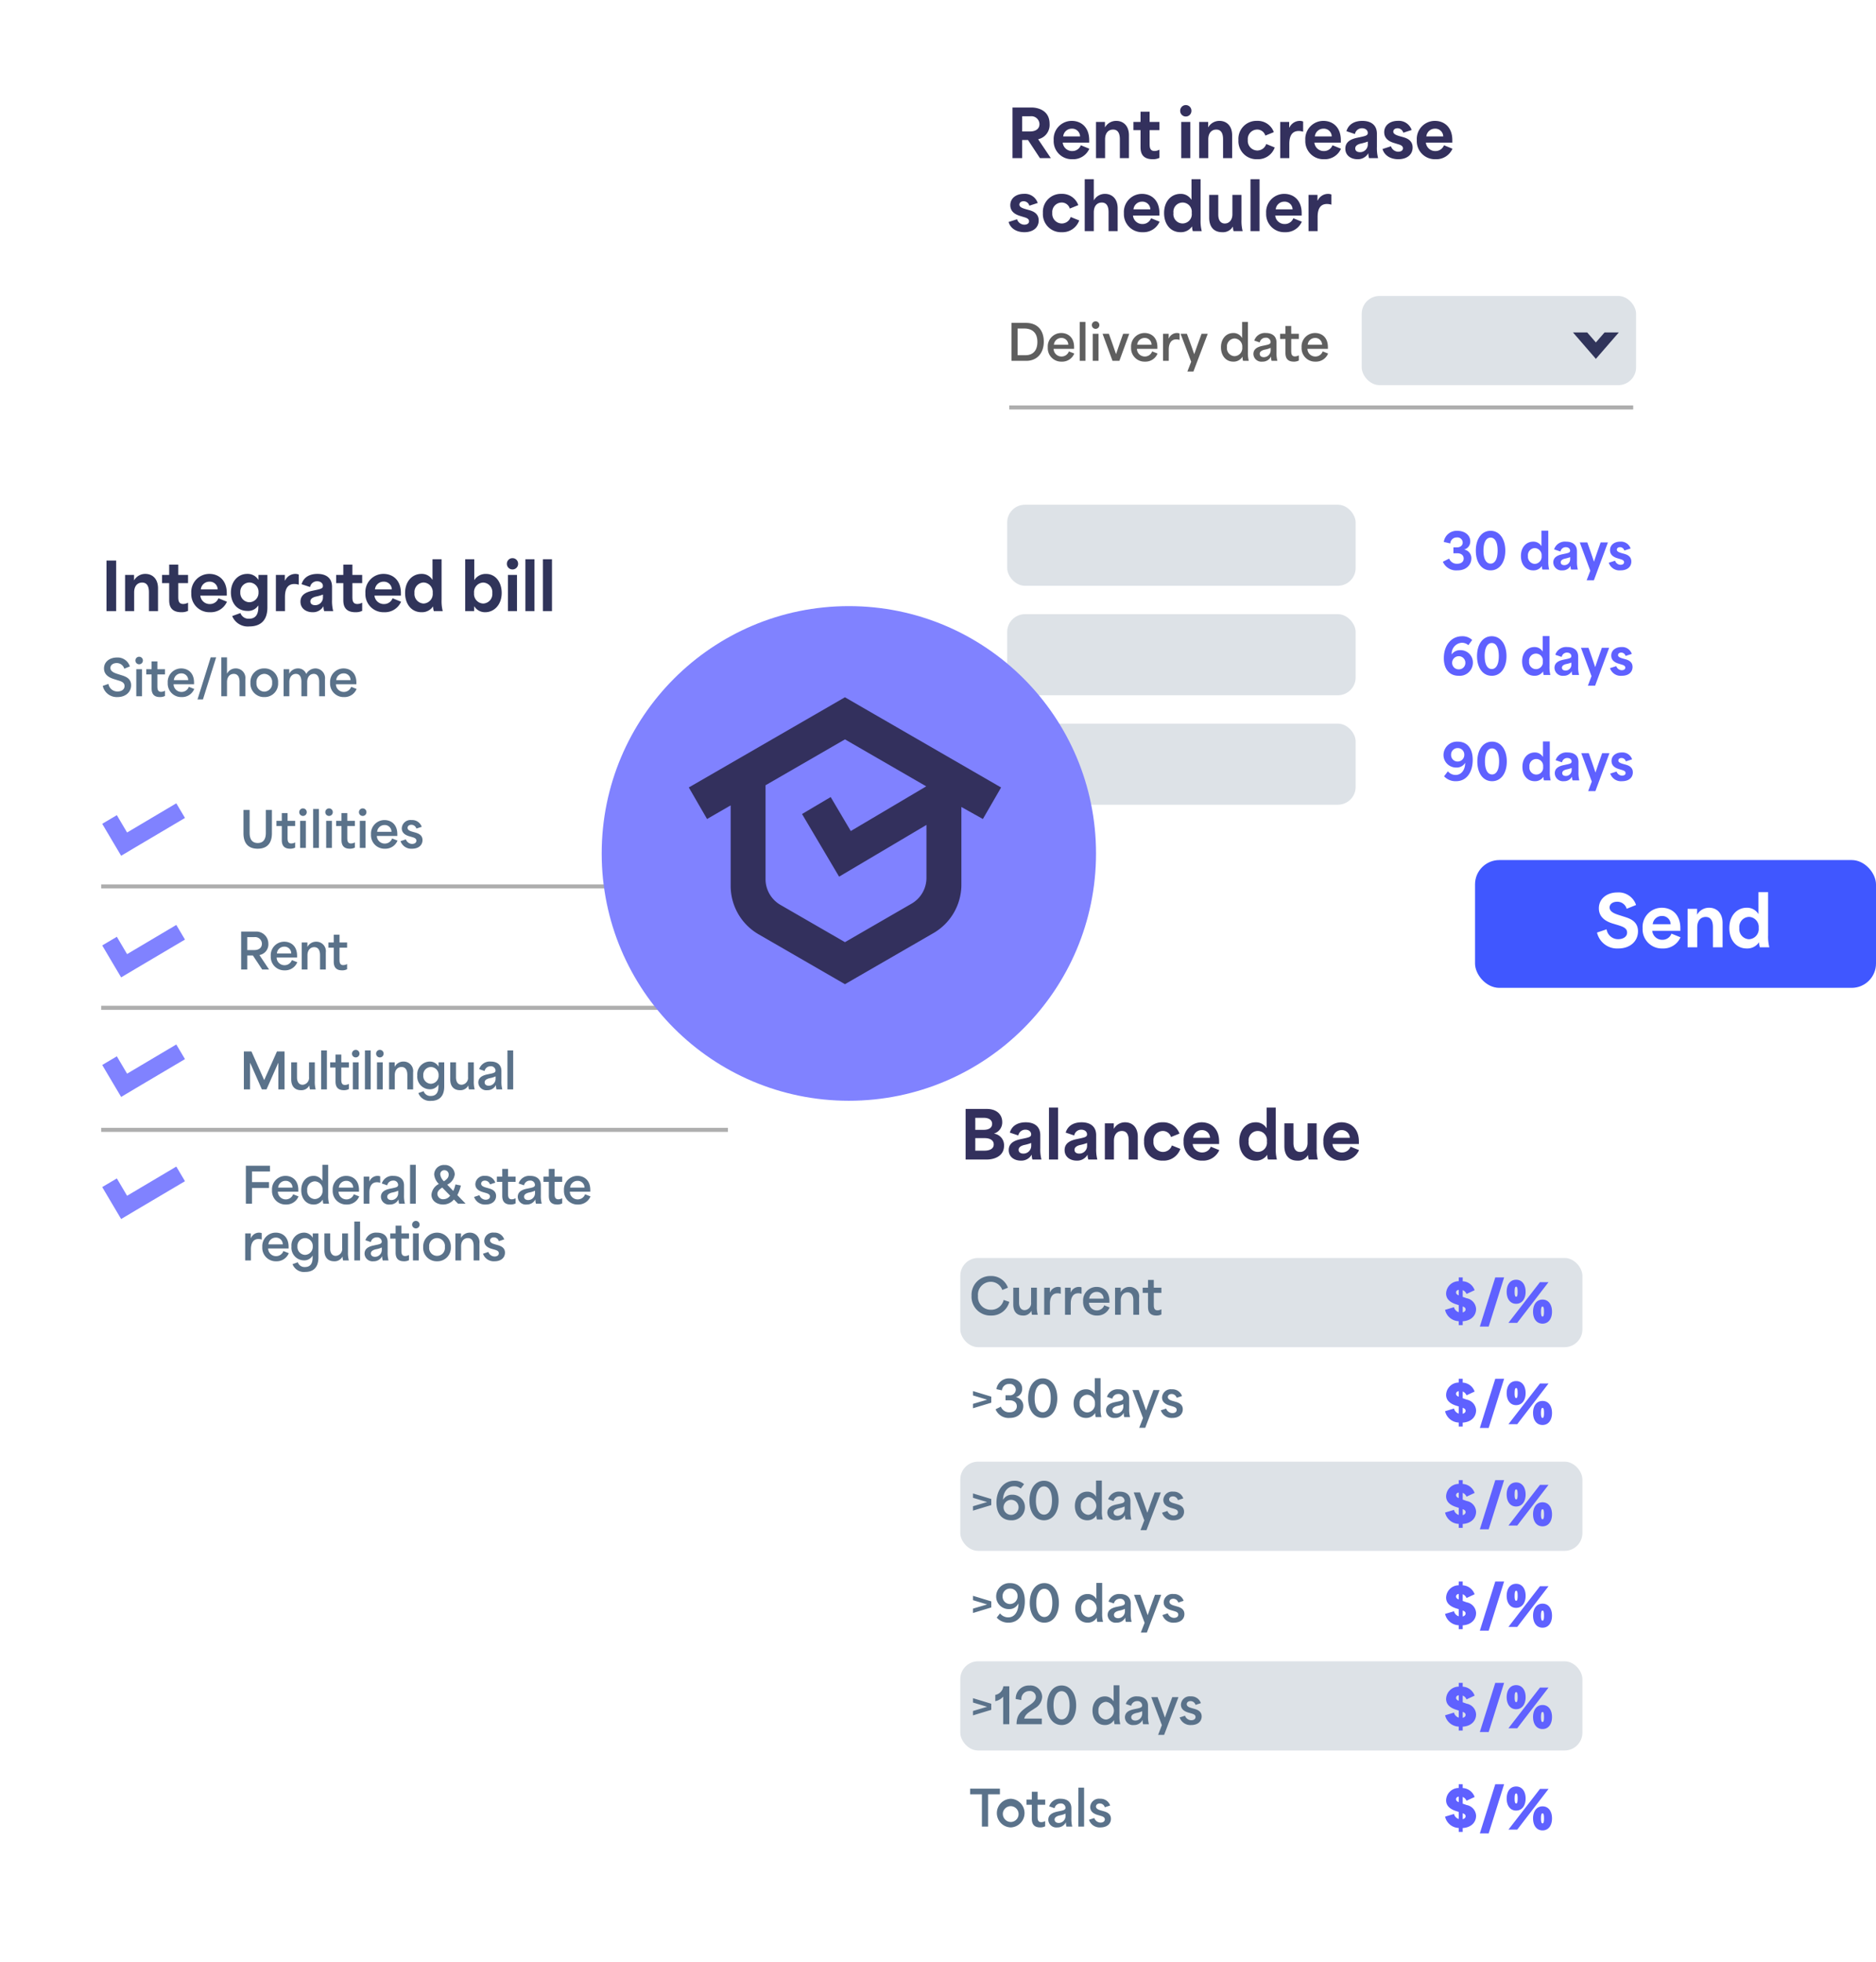 <svg xmlns="http://www.w3.org/2000/svg" xmlns:xlink="http://www.w3.org/1999/xlink" width="463" height="484" viewBox="0 0 463 484">
  <defs>
    <filter id="Path_105" x="0" y="107.591" width="206.514" height="240.588" filterUnits="userSpaceOnUse">
      <feOffset dy="3" input="SourceAlpha"/>
      <feGaussianBlur stdDeviation="3" result="blur"/>
      <feFlood flood-opacity="0.161"/>
      <feComposite operator="in" in2="blur"/>
      <feComposite in="SourceGraphic"/>
    </filter>
    <filter id="Rectangle_1581" x="209" y="247" width="209" height="237" filterUnits="userSpaceOnUse">
      <feOffset dy="3" input="SourceAlpha"/>
      <feGaussianBlur stdDeviation="3" result="blur-2"/>
      <feFlood flood-opacity="0.161"/>
      <feComposite operator="in" in2="blur-2"/>
      <feComposite in="SourceGraphic"/>
    </filter>
    <filter id="Rectangle_1581-2" x="216.575" y="0" width="231.425" height="240" filterUnits="userSpaceOnUse">
      <feOffset dy="3" input="SourceAlpha"/>
      <feGaussianBlur stdDeviation="3" result="blur-3"/>
      <feFlood flood-opacity="0.161"/>
      <feComposite operator="in" in2="blur-3"/>
      <feComposite in="SourceGraphic"/>
    </filter>
  </defs>
  <g id="Group_516" data-name="Group 516" transform="translate(-838 -5673)">
    <g id="Collections_UI" data-name="Collections UI">
      <g id="Group_379" data-name="Group 379" transform="translate(831.169 5774.627)">
        <g transform="matrix(1, 0, 0, 1, 6.83, -101.63)" filter="url(#Path_105)">
          <path id="Path_105-2" data-name="Path 105" d="M6,0H182.514c3.314,0,6,3.722,6,8.312V214.276c0,4.591-2.686,8.313-6,8.313H6c-3.314,0-6-3.722-6-8.313V8.312C0,3.722,2.686,0,6,0Z" transform="translate(9 113.59)" fill="#fff"/>
        </g>
        <path id="Path_2598" data-name="Path 2598" d="M1.312,0H3.7V-12.48H1.312ZM5.9,0h2.24V-4.608c0-1.7.912-2.432,1.968-2.432,1.376,0,1.68,1.216,1.68,2.4V0h2.24V-5.632c0-2.432-1.472-3.552-3.12-3.552A3.156,3.156,0,0,0,8.144-7.616H8.112V-8.928H5.9ZM19.776.272A3.6,3.6,0,0,0,21.44-.064V-2.08a2.532,2.532,0,0,1-1.2.32c-1.216,0-1.216-1.04-1.216-1.888V-6.9H21.44V-8.928H19.024v-2.528h-2.24v2.528h-1.76V-6.9h1.76v4.048C16.784-1.92,16.784.272,19.776.272Zm7.088,0A4.343,4.343,0,0,0,31.04-2.32l-2.1-.848a2.225,2.225,0,0,1-2.1,1.424,2.31,2.31,0,0,1-2.368-2.08h6.528v-.608c0-3.28-2.08-4.752-4.3-4.752A4.465,4.465,0,0,0,22.24-4.416,4.461,4.461,0,0,0,26.864.272ZM24.592-5.36a2.112,2.112,0,0,1,2.1-1.9,1.946,1.946,0,0,1,2.064,1.9ZM36.576,3.776c2.3,0,4.448-1.056,4.448-4.672V-8.928H38.816v1.2h-.032a3.1,3.1,0,0,0-2.752-1.456c-2.272,0-4.016,1.9-4.016,4.592,0,2.432,1.424,4.544,4.1,4.544a2.946,2.946,0,0,0,2.64-1.328h.032V-.96c0,1.92-.8,2.832-2.272,2.832A2.11,2.11,0,0,1,34.368.48l-2.032.736A4.149,4.149,0,0,0,36.576,3.776ZM34.336-4.64a2.28,2.28,0,0,1,2.24-2.416A2.283,2.283,0,0,1,38.832-4.64a2.311,2.311,0,0,1-2.256,2.448A2.3,2.3,0,0,1,34.336-4.64ZM43.12,0h2.24V-3.456c0-1.3.24-3.232,2.32-3.232a3.646,3.646,0,0,1,1.088.176V-9.024a2.212,2.212,0,0,0-.864-.16,2.827,2.827,0,0,0-2.512,1.632h-.064V-8.928H43.12Zm9.056.272a2.945,2.945,0,0,0,2.656-1.44h.032A3.565,3.565,0,0,0,55.04,0h2.224a10,10,0,0,1-.288-2.784V-6.016c0-2.08-1.392-3.168-3.6-3.168-1.728,0-3.36.672-3.92,2.544l2.1.7A1.741,1.741,0,0,1,53.3-7.36c.864,0,1.424.5,1.424,1.152,0,.7-.64.768-2.656,1.2-1.552.336-2.88,1.008-2.88,2.672C49.184-.576,50.656.272,52.176.272ZM51.632-2.4c0-.672.656-1.008,1.36-1.184a10.859,10.859,0,0,0,1.744-.5v.72a1.905,1.905,0,0,1-1.9,1.9C52.144-1.456,51.632-1.76,51.632-2.4ZM62.752.272a3.6,3.6,0,0,0,1.664-.336V-2.08a2.532,2.532,0,0,1-1.2.32C62-1.76,62-2.8,62-3.648V-6.9h2.416V-8.928H62v-2.528H59.76v2.528H58V-6.9h1.76v4.048C59.76-1.92,59.76.272,62.752.272Zm7.088,0A4.343,4.343,0,0,0,74.016-2.32l-2.1-.848a2.225,2.225,0,0,1-2.1,1.424,2.31,2.31,0,0,1-2.368-2.08h6.528v-.608c0-3.28-2.08-4.752-4.3-4.752a4.465,4.465,0,0,0-4.464,4.768A4.461,4.461,0,0,0,69.84.272ZM67.568-5.36a2.112,2.112,0,0,1,2.1-1.9,1.946,1.946,0,0,1,2.064,1.9ZM79.056.272a3.288,3.288,0,0,0,2.832-1.408h.032A3.849,3.849,0,0,0,82.1,0H84.3a9.918,9.918,0,0,1-.288-2.784V-12.8h-2.24v5.056h-.032a3.058,3.058,0,0,0-2.7-1.44c-2.208,0-4.032,1.776-4.032,4.72C75.008-1.728,76.576.272,79.056.272ZM77.328-4.464a2.336,2.336,0,0,1,2.24-2.592A2.343,2.343,0,0,1,81.824-4.48a2.362,2.362,0,0,1-2.256,2.608A2.353,2.353,0,0,1,77.328-4.464ZM94.8.272c2.112,0,4.048-1.776,4.048-4.752,0-2.592-1.456-4.7-3.888-4.7a3.321,3.321,0,0,0-2.88,1.536V-12.8H89.84V0h2.208V-1.184h.032A3.117,3.117,0,0,0,94.8.272Zm-2.768-4.72A2.347,2.347,0,0,1,94.288-7.04a2.345,2.345,0,0,1,2.24,2.592,2.331,2.331,0,0,1-2.24,2.576A2.343,2.343,0,0,1,92.032-4.448ZM100.384,0h2.24V-8.928h-2.24Zm-.256-11.7a1.381,1.381,0,0,0,1.392,1.424A1.377,1.377,0,0,0,102.9-11.7a1.362,1.362,0,0,0-1.376-1.36A1.366,1.366,0,0,0,100.128-11.7ZM104.7,0h2.24V-12.8H104.7Zm4.32,0h2.24V-12.8h-2.24Z" transform="translate(31.801 49.105)" fill="#30345a"/>
        <path id="Path_2597" data-name="Path 2597" d="M4.032.2c1.98,0,3.36-1.224,3.36-2.916,0-1.752-1.512-2.2-2.412-2.484l-.972-.312C3.312-5.736,2.28-6.1,2.28-6.984c0-.708.648-1.2,1.548-1.2A1.906,1.906,0,0,1,5.7-6.792l1.38-.564a3.16,3.16,0,0,0-3.2-2.2C2.16-9.552.7-8.556.7-6.864.7-5.1,2.3-4.5,3.228-4.212l.84.264c.84.252,1.7.5,1.7,1.428S4.908-1.176,4.02-1.176A2.238,2.238,0,0,1,1.788-3.048l-1.4.492A3.546,3.546,0,0,0,4.032.2ZM8.664,0H10.08V-6.672H8.664ZM8.448-8.832a.925.925,0,0,0,.936.948.92.92,0,0,0,.912-.948.912.912,0,0,0-.912-.912A.917.917,0,0,0,8.448-8.832ZM14.508.2a2.571,2.571,0,0,0,1.236-.276V-1.356a2.068,2.068,0,0,1-.96.264c-.912,0-.912-.828-.912-1.488V-5.388h1.872V-6.672H13.872v-1.92H12.444v1.92h-1.32v1.284h1.32v3.3C12.444-1.38,12.444.2,14.508.2Zm5.34,0a3.224,3.224,0,0,0,3.12-2l-1.332-.528a1.9,1.9,0,0,1-1.788,1.26,1.934,1.934,0,0,1-1.98-1.884H22.92v-.42c0-2.52-1.62-3.492-3.168-3.492a3.324,3.324,0,0,0-3.324,3.552A3.321,3.321,0,0,0,19.848.2ZM17.94-3.972a1.812,1.812,0,0,1,1.8-1.668,1.652,1.652,0,0,1,1.74,1.668ZM23.772.792h1.344L28.38-9.6H27.036ZM29.64,0h1.416V-3.528c0-1.236.708-1.992,1.668-1.992,1.02,0,1.428.84,1.428,1.944V0H35.58V-4.2a2.344,2.344,0,0,0-2.364-2.664A2.372,2.372,0,0,0,31.08-5.6h-.024v-4H29.64ZM40.26.2a3.315,3.315,0,0,0,3.408-3.528,3.325,3.325,0,0,0-3.408-3.54,3.334,3.334,0,0,0-3.42,3.54A3.324,3.324,0,0,0,40.26.2ZM38.328-3.324a1.99,1.99,0,0,1,1.932-2.2,1.99,1.99,0,0,1,1.932,2.2A1.986,1.986,0,0,1,40.26-1.14,1.986,1.986,0,0,1,38.328-3.324ZM45.024,0H46.44V-3.528c0-1.248.72-1.992,1.62-1.992.948,0,1.356.8,1.356,1.944V0h1.428V-3.528c0-1.248.708-1.992,1.62-1.992.936,0,1.344.816,1.344,1.944V0h1.428V-4.2a2.388,2.388,0,0,0-2.364-2.664A2.605,2.605,0,0,0,50.628-5.52H50.6a2.1,2.1,0,0,0-2.04-1.344A2.414,2.414,0,0,0,46.44-5.6h-.024V-6.672H45.024ZM59.916.2a3.224,3.224,0,0,0,3.12-2L61.7-2.328a1.9,1.9,0,0,1-1.788,1.26,1.934,1.934,0,0,1-1.98-1.884h5.052v-.42c0-2.52-1.62-3.492-3.168-3.492A3.324,3.324,0,0,0,56.5-3.312,3.321,3.321,0,0,0,59.916.2ZM58.008-3.972a1.812,1.812,0,0,1,1.8-1.668,1.652,1.652,0,0,1,1.74,1.668Z" transform="translate(31.801 70.105)" fill="#5a728a"/>
        <path id="Path_2596" data-name="Path 2596" d="M4.464.2C7.392.2,7.992-1.884,7.992-3.588V-9.36h-1.5v5.652c0,1.548-.6,2.5-2,2.5s-2-.948-2-2.5V-9.36H.972v5.772C.972-1.752,1.668.2,4.464.2Zm8.028,0a2.571,2.571,0,0,0,1.236-.276V-1.356a2.068,2.068,0,0,1-.96.264c-.912,0-.912-.828-.912-1.488V-5.388h1.872V-6.672H11.856v-1.92H10.428v1.92H9.108v1.284h1.32v3.3C10.428-1.38,10.428.2,12.492.2Zm2.46-.2h1.416V-6.672H14.952Zm-.216-8.832a.925.925,0,0,0,.936.948.92.92,0,0,0,.912-.948.912.912,0,0,0-.912-.912A.917.917,0,0,0,14.736-8.832ZM18.168,0h1.416V-9.6H18.168Zm3.216,0H22.8V-6.672H21.384Zm-.216-8.832a.925.925,0,0,0,.936.948.92.92,0,0,0,.912-.948.912.912,0,0,0-.912-.912A.917.917,0,0,0,21.168-8.832ZM27.228.2a2.571,2.571,0,0,0,1.236-.276V-1.356a2.068,2.068,0,0,1-.96.264c-.912,0-.912-.828-.912-1.488V-5.388h1.872V-6.672H26.592v-1.92H25.164v1.92h-1.32v1.284h1.32v3.3C25.164-1.38,25.164.2,27.228.2Zm2.46-.2H31.1V-6.672H29.688Zm-.216-8.832a.925.925,0,0,0,.936.948.92.92,0,0,0,.912-.948.912.912,0,0,0-.912-.912A.917.917,0,0,0,29.472-8.832ZM35.868.2a3.224,3.224,0,0,0,3.12-2l-1.332-.528a1.9,1.9,0,0,1-1.788,1.26,1.934,1.934,0,0,1-1.98-1.884H38.94v-.42c0-2.52-1.62-3.492-3.168-3.492a3.324,3.324,0,0,0-3.324,3.552A3.321,3.321,0,0,0,35.868.2ZM33.96-3.972a1.812,1.812,0,0,1,1.8-1.668A1.652,1.652,0,0,1,37.5-3.972ZM42.6.2c1.548,0,2.556-.864,2.556-2.124,0-1.344-1.188-1.692-1.848-1.884l-.552-.156c-.564-.156-1.284-.384-1.284-.984,0-.456.4-.756.936-.756a1.29,1.29,0,0,1,1.236.936l1.32-.432a2.481,2.481,0,0,0-2.5-1.668,2.159,2.159,0,0,0-2.424,2.028c0,1.26,1.068,1.74,1.836,1.968l.7.2c.516.156,1.068.324,1.068.888,0,.612-.612.8-1.056.8A1.677,1.677,0,0,1,41.052-2.1l-1.32.432A2.8,2.8,0,0,0,42.6.2Z" transform="translate(65.949 107.508)" fill="#5a728a"/>
        <path id="Path_2595" data-name="Path 2595" d="M1.068,0H2.58V-3.456H3.972L6.264,0h1.7L5.58-3.564v-.012a2.669,2.669,0,0,0,2.2-2.844A2.976,2.976,0,0,0,4.584-9.36H1.068ZM2.58-4.8V-7.992H4.32A1.668,1.668,0,0,1,6.192-6.384C6.192-5.2,5.208-4.8,4.332-4.8ZM11.8.2a3.224,3.224,0,0,0,3.12-2l-1.332-.528A1.9,1.9,0,0,1,11.8-1.068a1.934,1.934,0,0,1-1.98-1.884h5.052v-.42c0-2.52-1.62-3.492-3.168-3.492A3.324,3.324,0,0,0,8.376-3.312,3.321,3.321,0,0,0,11.8.2ZM9.888-3.972a1.812,1.812,0,0,1,1.8-1.668,1.652,1.652,0,0,1,1.74,1.668ZM16.02,0h1.416V-3.528c0-1.248.708-1.992,1.668-1.992,1.02,0,1.428.84,1.428,1.944V0H21.96V-4.2A2.344,2.344,0,0,0,19.6-6.864a2.408,2.408,0,0,0-2.16,1.26h-.024V-6.672H16.02Zm9.96.2a2.571,2.571,0,0,0,1.236-.276V-1.356a2.068,2.068,0,0,1-.96.264c-.912,0-.912-.828-.912-1.488V-5.388h1.872V-6.672H25.344v-1.92H23.916v1.92H22.6v1.284h1.32v3.3C23.916-1.38,23.916.2,25.98.2Z" transform="translate(65.28 137.508)" fill="#5a728a"/>
        <path id="Path_2594" data-name="Path 2594" d="M1.068,0H2.6V-6.516H2.64Q4.08-3.258,5.508,0H6.66L9.54-6.516h.036V0h1.536V-9.36H9.24Q7.674-5.832,6.1-2.316H6.072L2.94-9.36H1.068ZM15.156.2a2.187,2.187,0,0,0,2.052-1.14h.024A4.14,4.14,0,0,0,17.376,0h1.416a7.378,7.378,0,0,1-.216-2.088V-6.672H17.148v3.636a1.7,1.7,0,0,1-1.584,1.9c-.828,0-1.38-.624-1.38-1.848V-6.672H12.756v4.188C12.756-.624,13.776.2,15.156.2ZM20.148,0h1.416V-9.6H20.148Zm5.6.2a2.571,2.571,0,0,0,1.236-.276V-1.356a2.068,2.068,0,0,1-.96.264c-.912,0-.912-.828-.912-1.488V-5.388h1.872V-6.672H25.116v-1.92H23.688v1.92h-1.32v1.284h1.32v3.3C23.688-1.38,23.688.2,25.752.2Zm2.22-.2h1.416V-6.672H27.972Zm-.216-8.832a.925.925,0,0,0,.936.948.92.92,0,0,0,.912-.948.912.912,0,0,0-.912-.912A.917.917,0,0,0,27.756-8.832ZM30.948,0h1.416V-9.6H30.948Zm2.976,0H35.34V-6.672H33.924Zm-.216-8.832a.925.925,0,0,0,.936.948.92.92,0,0,0,.912-.948.912.912,0,0,0-.912-.912A.917.917,0,0,0,33.708-8.832ZM36.9,0h1.416V-3.528c0-1.248.708-1.992,1.668-1.992,1.02,0,1.428.84,1.428,1.944V0H42.84V-4.2a2.344,2.344,0,0,0-2.364-2.664,2.408,2.408,0,0,0-2.16,1.26h-.024V-6.672H36.9ZM47.268,2.832c1.728,0,3.252-.84,3.252-3.552V-6.672h-1.4V-5.64h-.024a2.432,2.432,0,0,0-2.2-1.224,3.142,3.142,0,0,0-3.024,3.42,3.123,3.123,0,0,0,3.072,3.42,2.355,2.355,0,0,0,2.124-1.152h.024V-.72c0,1.68-.744,2.34-1.872,2.34A1.748,1.748,0,0,1,45.432.444l-1.3.468A3.037,3.037,0,0,0,47.268,2.832Zm-1.92-6.3A1.92,1.92,0,0,1,47.22-5.52a1.941,1.941,0,0,1,1.908,2.052A1.973,1.973,0,0,1,47.22-1.38,1.945,1.945,0,0,1,45.348-3.468ZM54.4.2a2.187,2.187,0,0,0,2.052-1.14h.024A4.14,4.14,0,0,0,56.616,0h1.416a7.378,7.378,0,0,1-.216-2.088V-6.672H56.388v3.636A1.7,1.7,0,0,1,54.8-1.14c-.828,0-1.38-.624-1.38-1.848V-6.672H52v4.188C52-.624,53.016.2,54.4.2ZM61.14.2a2.3,2.3,0,0,0,2.124-1.236h.024A3.578,3.578,0,0,0,63.42,0h1.428a7.438,7.438,0,0,1-.216-2.088V-4.536c0-1.572-1.116-2.328-2.628-2.328a2.736,2.736,0,0,0-2.856,1.872l1.332.456A1.465,1.465,0,0,1,61.932-5.7,1.112,1.112,0,0,1,63.18-4.668c0,.624-.6.672-2.016.972-1.2.252-2.232.756-2.232,2.016A1.965,1.965,0,0,0,61.14.2Zm-.648-1.932c0-.648.72-.912,1.32-1.044a5.854,5.854,0,0,0,1.38-.432v.648A1.7,1.7,0,0,1,61.524-.9C60.912-.9,60.492-1.2,60.492-1.728ZM66.12,0h1.416V-9.6H66.12Z" transform="translate(65.949 167.069)" fill="#5a728a"/>
        <path id="Path_2593" data-name="Path 2593" d="M1.068,0H2.58V-3.876h4.2V-5.328H2.58V-7.944H7.02V-9.36H1.068Zm9.876.2a3.224,3.224,0,0,0,3.12-2l-1.332-.528a1.9,1.9,0,0,1-1.788,1.26,1.934,1.934,0,0,1-1.98-1.884h5.052v-.42c0-2.52-1.62-3.492-3.168-3.492A3.324,3.324,0,0,0,7.524-3.312,3.321,3.321,0,0,0,10.944.2ZM9.036-3.972a1.812,1.812,0,0,1,1.8-1.668,1.652,1.652,0,0,1,1.74,1.668ZM17.784.2A2.553,2.553,0,0,0,20.028-1h.024a3.557,3.557,0,0,0,.132,1H21.6a7.378,7.378,0,0,1-.216-2.088V-9.6H19.956v3.936h-.024a2.429,2.429,0,0,0-2.16-1.2c-1.68,0-3.036,1.344-3.036,3.528C14.736-1.284,15.936.2,17.784.2Zm-1.572-3.54A1.97,1.97,0,0,1,18.084-5.52a1.993,1.993,0,0,1,1.908,2.172,2,2,0,0,1-1.908,2.2A1.97,1.97,0,0,1,16.212-3.336ZM25.92.2a3.224,3.224,0,0,0,3.12-2l-1.332-.528a1.9,1.9,0,0,1-1.788,1.26,1.934,1.934,0,0,1-1.98-1.884h5.052v-.42c0-2.52-1.62-3.492-3.168-3.492A3.324,3.324,0,0,0,22.5-3.312,3.321,3.321,0,0,0,25.92.2ZM24.012-3.972a1.812,1.812,0,0,1,1.8-1.668,1.652,1.652,0,0,1,1.74,1.668ZM30.144,0H31.56V-2.772c0-1.092.336-2.52,1.848-2.52a2.57,2.57,0,0,1,.816.132V-6.744a1.734,1.734,0,0,0-.672-.12,2.175,2.175,0,0,0-1.968,1.32h-.048V-6.672H30.144Zm6.468.2a2.3,2.3,0,0,0,2.124-1.236h.024A3.578,3.578,0,0,0,38.892,0H40.32A7.438,7.438,0,0,1,40.1-2.088V-4.536c0-1.572-1.116-2.328-2.628-2.328A2.736,2.736,0,0,0,34.62-4.992l1.332.456A1.465,1.465,0,0,1,37.4-5.7a1.112,1.112,0,0,1,1.248,1.032c0,.624-.6.672-2.016.972-1.2.252-2.232.756-2.232,2.016A1.965,1.965,0,0,0,36.612.2Zm-.648-1.932c0-.648.72-.912,1.32-1.044a5.854,5.854,0,0,0,1.38-.432v.648A1.7,1.7,0,0,1,37-.9C36.384-.9,35.964-1.2,35.964-1.728ZM41.592,0h1.416V-9.6H41.592Zm8.172.2a3.421,3.421,0,0,0,2.652-1.248L53.424-.012H55.3l-2.04-2.112a9.78,9.78,0,0,0,.876-2.364l-1.344-.264a8.424,8.424,0,0,1-.528,1.608L50.76-4.7a3.222,3.222,0,0,0,1.86-2.532A2.383,2.383,0,0,0,50.1-9.552a2.39,2.39,0,0,0-2.556,2.328A3.7,3.7,0,0,0,48.7-4.872a3.28,3.28,0,0,0-1.824,2.64C46.872-.744,48.144.2,49.764.2ZM48.336-2.412c0-.684.516-1.128,1.2-1.572L51.48-1.992a2.012,2.012,0,0,1-1.62.876A1.363,1.363,0,0,1,48.336-2.412Zm.708-4.824a.986.986,0,0,1,1.02-1.032A1.041,1.041,0,0,1,51.12-7.14c0,.684-.42,1.1-1.164,1.6A2.711,2.711,0,0,1,49.044-7.236ZM60.264.2C61.812.2,62.82-.66,62.82-1.92c0-1.344-1.188-1.692-1.848-1.884L60.42-3.96c-.564-.156-1.284-.384-1.284-.984,0-.456.4-.756.936-.756a1.29,1.29,0,0,1,1.236.936l1.32-.432a2.481,2.481,0,0,0-2.5-1.668,2.159,2.159,0,0,0-2.424,2.028c0,1.26,1.068,1.74,1.836,1.968l.7.2c.516.156,1.068.324,1.068.888,0,.612-.612.8-1.056.8A1.677,1.677,0,0,1,58.716-2.1l-1.32.432A2.8,2.8,0,0,0,60.264.2Zm6.144,0a2.571,2.571,0,0,0,1.236-.276V-1.356a2.068,2.068,0,0,1-.96.264c-.912,0-.912-.828-.912-1.488V-5.388h1.872V-6.672H65.772v-1.92H64.344v1.92h-1.32v1.284h1.32v3.3C64.344-1.38,64.344.2,66.408.2ZM70.38.2A2.3,2.3,0,0,0,72.5-1.032h.024A3.578,3.578,0,0,0,72.66,0h1.428a7.438,7.438,0,0,1-.216-2.088V-4.536c0-1.572-1.116-2.328-2.628-2.328a2.736,2.736,0,0,0-2.856,1.872l1.332.456A1.465,1.465,0,0,1,71.172-5.7,1.112,1.112,0,0,1,72.42-4.668c0,.624-.6.672-2.016.972-1.2.252-2.232.756-2.232,2.016A1.965,1.965,0,0,0,70.38.2Zm-.648-1.932c0-.648.72-.912,1.32-1.044a5.854,5.854,0,0,0,1.38-.432v.648A1.7,1.7,0,0,1,70.764-.9C70.152-.9,69.732-1.2,69.732-1.728ZM77.9.2A2.571,2.571,0,0,0,79.14-.072V-1.356a2.068,2.068,0,0,1-.96.264c-.912,0-.912-.828-.912-1.488V-5.388H79.14V-6.672H77.268v-1.92H75.84v1.92H74.52v1.284h1.32v3.3C75.84-1.38,75.84.2,77.9.2ZM83,.2a3.224,3.224,0,0,0,3.12-2l-1.332-.528A1.9,1.9,0,0,1,83-1.068a1.934,1.934,0,0,1-1.98-1.884h5.052v-.42c0-2.52-1.62-3.492-3.168-3.492a3.324,3.324,0,0,0-3.324,3.552A3.321,3.321,0,0,0,83,.2ZM81.1-3.972A1.812,1.812,0,0,1,82.9-5.64a1.652,1.652,0,0,1,1.74,1.668ZM.9,14H2.316V11.228c0-1.092.336-2.52,1.848-2.52a2.57,2.57,0,0,1,.816.132V7.256a1.734,1.734,0,0,0-.672-.12A2.175,2.175,0,0,0,2.34,8.456H2.292V7.328H.9Zm7.644.2a3.224,3.224,0,0,0,3.12-2l-1.332-.528a1.9,1.9,0,0,1-1.788,1.26,1.934,1.934,0,0,1-1.98-1.884h5.052v-.42c0-2.52-1.62-3.492-3.168-3.492a3.324,3.324,0,0,0-3.324,3.552A3.321,3.321,0,0,0,8.544,14.2ZM6.636,10.028a1.812,1.812,0,0,1,1.8-1.668,1.652,1.652,0,0,1,1.74,1.668Zm9.084,6.8c1.728,0,3.252-.84,3.252-3.552V7.328h-1.4V8.36h-.024a2.432,2.432,0,0,0-2.2-1.224,3.142,3.142,0,0,0-3.024,3.42,3.123,3.123,0,0,0,3.072,3.42,2.355,2.355,0,0,0,2.124-1.152h.024v.456c0,1.68-.744,2.34-1.872,2.34a1.748,1.748,0,0,1-1.788-1.176l-1.3.468A3.037,3.037,0,0,0,15.72,16.832Zm-1.92-6.3A1.92,1.92,0,0,1,15.672,8.48a1.941,1.941,0,0,1,1.908,2.052,1.973,1.973,0,0,1-1.908,2.088A1.945,1.945,0,0,1,13.8,10.532ZM22.848,14.2a2.187,2.187,0,0,0,2.052-1.14h.024a4.14,4.14,0,0,0,.144.936h1.416a7.378,7.378,0,0,1-.216-2.088V7.328H24.84v3.636a1.7,1.7,0,0,1-1.584,1.9c-.828,0-1.38-.624-1.38-1.848V7.328H20.448v4.188C20.448,13.376,21.468,14.2,22.848,14.2ZM27.84,14h1.416V4.4H27.84Zm4.728.2a2.3,2.3,0,0,0,2.124-1.236h.024A3.578,3.578,0,0,0,34.848,14h1.428a7.438,7.438,0,0,1-.216-2.088V9.464c0-1.572-1.116-2.328-2.628-2.328a2.736,2.736,0,0,0-2.856,1.872l1.332.456A1.465,1.465,0,0,1,33.36,8.3a1.112,1.112,0,0,1,1.248,1.032c0,.624-.6.672-2.016.972-1.2.252-2.232.756-2.232,2.016A1.965,1.965,0,0,0,32.568,14.2Zm-.648-1.932c0-.648.72-.912,1.32-1.044a5.854,5.854,0,0,0,1.38-.432v.648A1.7,1.7,0,0,1,32.952,13.1C32.34,13.1,31.92,12.8,31.92,12.272ZM40.092,14.2a2.571,2.571,0,0,0,1.236-.276V12.644a2.068,2.068,0,0,1-.96.264c-.912,0-.912-.828-.912-1.488V8.612h1.872V7.328H39.456V5.408H38.028v1.92h-1.32V8.612h1.32v3.3C38.028,12.62,38.028,14.2,40.092,14.2Zm2.22-.2h1.416V7.328H42.312ZM42.1,5.168a.924.924,0,1,0,1.848,0,.924.924,0,0,0-1.848,0ZM48.252,14.2a3.315,3.315,0,0,0,3.408-3.528,3.416,3.416,0,1,0-6.828,0A3.324,3.324,0,0,0,48.252,14.2ZM46.32,10.676a1.948,1.948,0,1,1,3.864,0,1.947,1.947,0,1,1-3.864,0ZM52.776,14h1.416V10.472c0-1.248.708-1.992,1.668-1.992,1.02,0,1.428.84,1.428,1.944V14h1.428V9.8a2.344,2.344,0,0,0-2.364-2.664,2.408,2.408,0,0,0-2.16,1.26h-.024V7.328H52.776Zm9.684.2c1.548,0,2.556-.864,2.556-2.124,0-1.344-1.188-1.692-1.848-1.884l-.552-.156c-.564-.156-1.284-.384-1.284-.984,0-.456.4-.756.936-.756a1.29,1.29,0,0,1,1.236.936l1.32-.432a2.481,2.481,0,0,0-2.5-1.668A2.159,2.159,0,0,0,59.9,9.164c0,1.26,1.068,1.74,1.836,1.968l.7.2c.516.156,1.068.324,1.068.888,0,.612-.612.8-1.056.8A1.677,1.677,0,0,1,60.912,11.9l-1.32.432A2.8,2.8,0,0,0,62.46,14.2Z" transform="translate(66.442 195.268)" fill="#5a728a"/>
        <g id="Group_374" data-name="Group 374" transform="translate(32.058 96.508)">
          <path id="Path_67" data-name="Path 67" d="M26.036,14.18l-2.142-3.61-12.146,7.2L9.22,13.494,5.61,15.626,8.138,19.9h0l2.142,3.61,3.6-2.142h0Z" transform="translate(-5.61 -10.57)" fill="#8082ff"/>
        </g>
        <g id="Group_376" data-name="Group 376" transform="translate(32.058 126.508)">
          <path id="Path_67-2" data-name="Path 67" d="M26.036,14.18l-2.142-3.61-12.146,7.2L9.22,13.494,5.61,15.626,8.138,19.9h0l2.142,3.61,3.6-2.142h0Z" transform="translate(-5.61 -10.57)" fill="#8082ff"/>
        </g>
        <g id="Group_377" data-name="Group 377" transform="translate(32.058 155.992)">
          <path id="Path_67-3" data-name="Path 67" d="M26.036,14.18l-2.142-3.61-12.146,7.2L9.22,13.494,5.61,15.626,8.138,19.9h0l2.142,3.61,3.6-2.142h0Z" transform="translate(-5.61 -10.57)" fill="#8082ff"/>
        </g>
        <g id="Group_378" data-name="Group 378" transform="translate(32.058 186.107)">
          <path id="Path_67-4" data-name="Path 67" d="M26.036,14.18l-2.142-3.61-12.146,7.2L9.22,13.494,5.61,15.626,8.138,19.9h0l2.142,3.61,3.6-2.142h0Z" transform="translate(-5.61 -10.57)" fill="#8082ff"/>
        </g>
        <path id="Line_8" data-name="Line 8" d="M154.678.5H0v-1H154.678Z" transform="translate(31.801 117.008)" fill="rgba(95,95,95,0.5)"/>
        <path id="Line_9" data-name="Line 9" d="M154.678.5H0v-1H154.678Z" transform="translate(31.801 146.947)" fill="rgba(95,95,95,0.5)"/>
        <path id="Line_10" data-name="Line 10" d="M154.678.5H0v-1H154.678Z" transform="translate(31.801 177.054)" fill="rgba(95,95,95,0.5)"/>
      </g>
      <g id="Group_380" data-name="Group 380" transform="translate(65 5577)">
        <g transform="matrix(1, 0, 0, 1, 773, 96)" filter="url(#Rectangle_1581)">
          <rect id="Rectangle_1581-3" data-name="Rectangle 1581" width="191" height="219" rx="8" transform="translate(218 253)" fill="#fff"/>
        </g>
        <path id="Path_2592" data-name="Path 2592" d="M1.312,18h5.2c1.84,0,4.288-.8,4.288-3.408a2.868,2.868,0,0,0-2.448-2.976v-.032a2.86,2.86,0,0,0,2-2.832c0-1.84-1.36-3.232-3.808-3.232H1.312ZM3.7,15.808V12.72H6.064c.944,0,2.192.352,2.192,1.552,0,1.216-1.264,1.536-2.224,1.536Zm0-5.136V7.712H5.808c.928,0,2.048.336,2.048,1.488s-1.1,1.472-2.064,1.472Zm11.248,7.6a2.945,2.945,0,0,0,2.656-1.44h.032A3.565,3.565,0,0,0,17.808,18h2.224a10,10,0,0,1-.288-2.784V11.984c0-2.08-1.392-3.168-3.6-3.168-1.728,0-3.36.672-3.92,2.544l2.1.7a1.741,1.741,0,0,1,1.744-1.424c.864,0,1.424.5,1.424,1.152,0,.7-.64.768-2.656,1.2-1.552.336-2.88,1.008-2.88,2.672C11.952,17.424,13.424,18.272,14.944,18.272ZM14.4,15.6c0-.672.656-1.008,1.36-1.184a10.859,10.859,0,0,0,1.744-.5v.72a1.905,1.905,0,0,1-1.9,1.9C14.912,16.544,14.4,16.24,14.4,15.6ZM21.888,18h2.24V5.2h-2.24Zm6.848.272a2.945,2.945,0,0,0,2.656-1.44h.032A3.565,3.565,0,0,0,31.6,18h2.224a10,10,0,0,1-.288-2.784V11.984c0-2.08-1.392-3.168-3.6-3.168-1.728,0-3.36.672-3.92,2.544l2.1.7a1.741,1.741,0,0,1,1.744-1.424c.864,0,1.424.5,1.424,1.152,0,.7-.64.768-2.656,1.2-1.552.336-2.88,1.008-2.88,2.672C25.744,17.424,27.216,18.272,28.736,18.272ZM28.192,15.6c0-.672.656-1.008,1.36-1.184a10.859,10.859,0,0,0,1.744-.5v.72a1.905,1.905,0,0,1-1.9,1.9C28.7,16.544,28.192,16.24,28.192,15.6ZM35.68,18h2.24V13.392c0-1.7.912-2.432,1.968-2.432,1.376,0,1.68,1.216,1.68,2.4V18h2.24V12.368c0-2.432-1.472-3.552-3.12-3.552a3.156,3.156,0,0,0-2.768,1.568h-.032V9.072H35.68ZM50,18.272a4.371,4.371,0,0,0,4.32-2.9l-2.1-.848a2.327,2.327,0,0,1-2.208,1.6,2.379,2.379,0,0,1-2.336-2.592,2.338,2.338,0,0,1,2.24-2.576A2.072,2.072,0,0,1,52,12.448l2.1-.848A4.234,4.234,0,0,0,49.92,8.816a4.441,4.441,0,0,0-4.56,4.736A4.455,4.455,0,0,0,50,18.272Zm9.744,0A4.343,4.343,0,0,0,63.92,15.68l-2.1-.848a2.225,2.225,0,0,1-2.1,1.424,2.31,2.31,0,0,1-2.368-2.08h6.528v-.608c0-3.28-2.08-4.752-4.3-4.752a4.465,4.465,0,0,0-4.464,4.768A4.461,4.461,0,0,0,59.744,18.272ZM57.472,12.64a2.112,2.112,0,0,1,2.1-1.9,1.946,1.946,0,0,1,2.064,1.9ZM72.9,18.272a3.288,3.288,0,0,0,2.832-1.408h.032A3.849,3.849,0,0,0,75.936,18h2.208a9.918,9.918,0,0,1-.288-2.784V5.2h-2.24v5.056h-.032a3.058,3.058,0,0,0-2.7-1.44c-2.208,0-4.032,1.776-4.032,4.72C68.848,16.272,70.416,18.272,72.9,18.272Zm-1.728-4.736a2.27,2.27,0,1,1,4.5-.016,2.272,2.272,0,1,1-4.5.016ZM83.2,18.272a2.809,2.809,0,0,0,2.608-1.36h.032A4.279,4.279,0,0,0,86,18h2.24a9.918,9.918,0,0,1-.288-2.784V9.072h-2.24v4.8c0,1.264-.7,2.256-1.872,2.256-1.072,0-1.616-.864-1.616-2.224V9.072h-2.24v5.6C79.984,17.072,81.232,18.272,83.2,18.272Zm11.04,0a4.343,4.343,0,0,0,4.176-2.592l-2.1-.848a2.225,2.225,0,0,1-2.1,1.424,2.31,2.31,0,0,1-2.368-2.08h6.528v-.608c0-3.28-2.08-4.752-4.3-4.752a4.465,4.465,0,0,0-4.464,4.768A4.461,4.461,0,0,0,94.24,18.272ZM91.968,12.64a2.112,2.112,0,0,1,2.1-1.9,1.946,1.946,0,0,1,2.064,1.9Z" transform="translate(1010 364)" fill="#33305d"/>
        <g id="Group_358" data-name="Group 358" transform="translate(1010 406.28)">
          <rect id="Rectangle_85" data-name="Rectangle 85" width="153.539" height="22" rx="4.39" fill="#dde2e7"/>
          <rect id="Rectangle_86" data-name="Rectangle 86" width="153.539" height="22" rx="4.39" transform="translate(0 50.239)" fill="#dde2e7"/>
          <rect id="Rectangle_87" data-name="Rectangle 87" width="153.539" height="22" rx="4.39" transform="translate(0 99.478)" fill="#dde2e7"/>
        </g>
        <path id="Path_2590" data-name="Path 2590" d="M5.34.2a4.508,4.508,0,0,0,4.5-3.372l-1.392-.48A3.132,3.132,0,0,1,5.376-1.224a3.156,3.156,0,0,1-3.264-3.4,3.181,3.181,0,0,1,3.132-3.5A3.02,3.02,0,0,1,8.112-6.108L9.5-6.672a4.355,4.355,0,0,0-4.236-2.88,4.631,4.631,0,0,0-4.74,4.86A4.64,4.64,0,0,0,5.34.2Zm7.884,0a2.187,2.187,0,0,0,2.052-1.14H15.3A4.14,4.14,0,0,0,15.444,0H16.86a7.378,7.378,0,0,1-.216-2.088V-6.672H15.216v3.636a1.7,1.7,0,0,1-1.584,1.9c-.828,0-1.38-.624-1.38-1.848V-6.672H10.824v4.188C10.824-.624,11.844.2,13.224.2ZM18.456,0h1.416V-2.772c0-1.092.336-2.52,1.848-2.52a2.57,2.57,0,0,1,.816.132V-6.744a1.734,1.734,0,0,0-.672-.12A2.175,2.175,0,0,0,19.9-5.544h-.048V-6.672H18.456Zm5.136,0h1.416V-2.772c0-1.092.336-2.52,1.848-2.52a2.57,2.57,0,0,1,.816.132V-6.744A1.734,1.734,0,0,0,27-6.864a2.175,2.175,0,0,0-1.968,1.32h-.048V-6.672H23.592Zm7.884.2a3.224,3.224,0,0,0,3.12-2l-1.332-.528a1.9,1.9,0,0,1-1.788,1.26A1.934,1.934,0,0,1,29.5-2.952h5.052v-.42c0-2.52-1.62-3.492-3.168-3.492a3.324,3.324,0,0,0-3.324,3.552A3.321,3.321,0,0,0,31.476.2ZM29.568-3.972a1.812,1.812,0,0,1,1.8-1.668,1.652,1.652,0,0,1,1.74,1.668ZM35.94,0h1.416V-3.528c0-1.248.708-1.992,1.668-1.992,1.02,0,1.428.84,1.428,1.944V0H41.88V-4.2a2.344,2.344,0,0,0-2.364-2.664,2.408,2.408,0,0,0-2.16,1.26h-.024V-6.672H35.94Zm10.2.2a2.571,2.571,0,0,0,1.236-.276V-1.356a2.068,2.068,0,0,1-.96.264c-.912,0-.912-.828-.912-1.488V-5.388h1.872V-6.672H45.5v-1.92H44.076v1.92h-1.32v1.284h1.32v3.3C44.076-1.38,44.076.2,46.14.2ZM.876,23.066,5.388,21.7V20.2L.876,18.83V19.9l3.492,1.056L.876,21.986Zm9.072,2.388c2.22,0,3.348-1.452,3.348-2.9a2.162,2.162,0,0,0-1.8-2.208V20.33a2.106,2.106,0,0,0,1.524-2.1c0-1.572-1.44-2.532-3.084-2.532A3.131,3.131,0,0,0,6.66,18.35l1.368.3A1.7,1.7,0,0,1,9.8,17.078a1.46,1.46,0,0,1,1.644,1.4,1.437,1.437,0,0,1-1.632,1.392h-.9V21.1h.948c1.212,0,1.836.636,1.836,1.488,0,.912-.72,1.476-1.788,1.476a2.163,2.163,0,0,1-2.148-1.4l-1.308.66A3.464,3.464,0,0,0,9.948,25.454Zm8.148,0c2.172,0,3.588-1.992,3.588-4.86s-1.416-4.9-3.588-4.9-3.6,2.016-3.6,4.9S15.912,25.454,18.1,25.454Zm-2-4.872c0-2.22.816-3.48,2-3.48s1.968,1.26,1.968,3.48S19.272,24.05,18.1,24.05,16.092,22.814,16.092,20.582Zm12.672,4.872a2.553,2.553,0,0,0,2.244-1.2h.024a3.557,3.557,0,0,0,.132,1H32.58a7.378,7.378,0,0,1-.216-2.088V15.65H30.936v3.936h-.024a2.429,2.429,0,0,0-2.16-1.2c-1.68,0-3.036,1.344-3.036,3.528C25.716,23.966,26.916,25.454,28.764,25.454Zm-1.572-3.54a1.97,1.97,0,0,1,1.872-2.184A1.993,1.993,0,0,1,30.972,21.9a2,2,0,0,1-1.908,2.2A1.97,1.97,0,0,1,27.192,21.914Zm8.736,3.54a2.3,2.3,0,0,0,2.124-1.236h.024a3.578,3.578,0,0,0,.132,1.032h1.428a7.438,7.438,0,0,1-.216-2.088V20.714c0-1.572-1.116-2.328-2.628-2.328a2.736,2.736,0,0,0-2.856,1.872l1.332.456A1.465,1.465,0,0,1,36.72,19.55a1.112,1.112,0,0,1,1.248,1.032c0,.624-.6.672-2.016.972-1.2.252-2.232.756-2.232,2.016A1.965,1.965,0,0,0,35.928,25.454Zm-.648-1.932c0-.648.72-.912,1.32-1.044a5.854,5.854,0,0,0,1.38-.432v.648a1.7,1.7,0,0,1-1.668,1.656C35.7,24.35,35.28,24.05,35.28,23.522ZM41.9,27.89h1.488l3.54-9.312H45.408c-.6,1.62-1.188,3.252-1.8,5h-.024c-.612-1.752-1.188-3.372-1.8-5h-1.56l2.616,6.9Zm8.2-2.436c1.548,0,2.556-.864,2.556-2.124,0-1.344-1.188-1.692-1.848-1.884l-.552-.156c-.564-.156-1.284-.384-1.284-.984,0-.456.4-.756.936-.756a1.29,1.29,0,0,1,1.236.936l1.32-.432a2.481,2.481,0,0,0-2.5-1.668,2.159,2.159,0,0,0-2.424,2.028c0,1.26,1.068,1.74,1.836,1.968l.7.2c.516.156,1.068.324,1.068.888,0,.612-.612.8-1.056.8a1.677,1.677,0,0,1-1.536-1.128l-1.32.432A2.8,2.8,0,0,0,50.1,25.454ZM.876,48.316l4.512-1.368v-1.5L.876,44.08v1.068L4.368,46.2.876,47.236ZM10.26,50.7a3.216,3.216,0,0,0,3.432-3.228,3.045,3.045,0,0,0-3.12-3.084,2.521,2.521,0,0,0-2.256,1.224H8.292c.036-1.824,1.092-3.3,2.7-3.3a2.511,2.511,0,0,1,1.668.564l.828-1.08a3.414,3.414,0,0,0-2.388-.852c-2.616,0-4.428,2.232-4.428,5.388C6.672,49.156,8.124,50.7,10.26,50.7ZM8.424,47.536a1.867,1.867,0,0,1,1.86-1.884,1.854,1.854,0,1,1-1.86,1.884ZM18.408,50.7C20.58,50.7,22,48.712,22,45.844s-1.416-4.9-3.588-4.9-3.6,2.016-3.6,4.9S16.224,50.7,18.408,50.7Zm-2-4.872c0-2.22.816-3.48,2-3.48s1.968,1.26,1.968,3.48S19.584,49.3,18.408,49.3,16.4,48.064,16.4,45.832ZM29.076,50.7a2.553,2.553,0,0,0,2.244-1.2h.024a3.557,3.557,0,0,0,.132,1h1.416a7.378,7.378,0,0,1-.216-2.088V40.9H31.248v3.936h-.024a2.429,2.429,0,0,0-2.16-1.2c-1.68,0-3.036,1.344-3.036,3.528C26.028,49.216,27.228,50.7,29.076,50.7ZM27.5,47.164a1.97,1.97,0,0,1,1.872-2.184,2.2,2.2,0,0,1,0,4.368A1.97,1.97,0,0,1,27.5,47.164ZM36.24,50.7a2.3,2.3,0,0,0,2.124-1.236h.024A3.578,3.578,0,0,0,38.52,50.5h1.428a7.438,7.438,0,0,1-.216-2.088V45.964c0-1.572-1.116-2.328-2.628-2.328a2.736,2.736,0,0,0-2.856,1.872l1.332.456A1.465,1.465,0,0,1,37.032,44.8a1.112,1.112,0,0,1,1.248,1.032c0,.624-.6.672-2.016.972-1.2.252-2.232.756-2.232,2.016A1.965,1.965,0,0,0,36.24,50.7Zm-.648-1.932c0-.648.72-.912,1.32-1.044a5.854,5.854,0,0,0,1.38-.432v.648A1.7,1.7,0,0,1,36.624,49.6C36.012,49.6,35.592,49.3,35.592,48.772Zm6.624,4.368H43.7l3.54-9.312H45.72c-.6,1.62-1.188,3.252-1.8,5H43.9c-.612-1.752-1.188-3.372-1.8-5h-1.56l2.616,6.9Zm8.2-2.436c1.548,0,2.556-.864,2.556-2.124,0-1.344-1.188-1.692-1.848-1.884l-.552-.156c-.564-.156-1.284-.384-1.284-.984,0-.456.4-.756.936-.756a1.29,1.29,0,0,1,1.236.936l1.32-.432a2.481,2.481,0,0,0-2.5-1.668,2.159,2.159,0,0,0-2.424,2.028c0,1.26,1.068,1.74,1.836,1.968l.7.2c.516.156,1.068.324,1.068.888,0,.612-.612.8-1.056.8A1.677,1.677,0,0,1,48.864,48.4l-1.32.432A2.8,2.8,0,0,0,50.412,50.7ZM.876,73.566,5.388,72.2V70.7L.876,69.33V70.4l3.492,1.056L.876,72.486Zm8.8,2.388c2.628,0,4-2.388,4-5.28,0-3.216-1.668-4.476-3.588-4.476A3.283,3.283,0,0,0,6.6,69.486a3.1,3.1,0,0,0,3.144,3.12,2.458,2.458,0,0,0,2.328-1.368H12.1c0,1.8-.84,3.408-2.532,3.408a2.588,2.588,0,0,1-2.016-.984l-.816,1.032A3.77,3.77,0,0,0,9.672,75.954ZM8.184,69.438a1.829,1.829,0,0,1,1.848-1.9,1.8,1.8,0,0,1,1.848,1.836,1.9,1.9,0,0,1-1.872,1.98A1.832,1.832,0,0,1,8.184,69.438Zm10.308,6.516c2.172,0,3.588-1.992,3.588-4.86s-1.416-4.9-3.588-4.9-3.6,2.016-3.6,4.9S16.308,75.954,18.492,75.954Zm-2-4.872c0-2.22.816-3.48,2-3.48s1.968,1.26,1.968,3.48-.792,3.468-1.968,3.468S16.488,73.314,16.488,71.082ZM29.16,75.954a2.553,2.553,0,0,0,2.244-1.2h.024a3.557,3.557,0,0,0,.132,1h1.416a7.378,7.378,0,0,1-.216-2.088V66.15H31.332v3.936h-.024a2.429,2.429,0,0,0-2.16-1.2c-1.68,0-3.036,1.344-3.036,3.528C26.112,74.466,27.312,75.954,29.16,75.954Zm-1.572-3.54A1.97,1.97,0,0,1,29.46,70.23a2.2,2.2,0,0,1,0,4.368A1.97,1.97,0,0,1,27.588,72.414Zm8.736,3.54a2.3,2.3,0,0,0,2.124-1.236h.024A3.578,3.578,0,0,0,38.6,75.75h1.428a7.438,7.438,0,0,1-.216-2.088V71.214c0-1.572-1.116-2.328-2.628-2.328a2.736,2.736,0,0,0-2.856,1.872l1.332.456a1.465,1.465,0,0,1,1.452-1.164,1.112,1.112,0,0,1,1.248,1.032c0,.624-.6.672-2.016.972-1.2.252-2.232.756-2.232,2.016A1.965,1.965,0,0,0,36.324,75.954Zm-.648-1.932c0-.648.72-.912,1.32-1.044a5.854,5.854,0,0,0,1.38-.432v.648a1.7,1.7,0,0,1-1.668,1.656C36.1,74.85,35.676,74.55,35.676,74.022ZM42.3,78.39h1.488l3.54-9.312H45.8c-.6,1.62-1.188,3.252-1.8,5H43.98c-.612-1.752-1.188-3.372-1.8-5H40.62l2.616,6.9Zm8.2-2.436c1.548,0,2.556-.864,2.556-2.124,0-1.344-1.188-1.692-1.848-1.884l-.552-.156c-.564-.156-1.284-.384-1.284-.984,0-.456.4-.756.936-.756a1.29,1.29,0,0,1,1.236.936l1.32-.432a2.481,2.481,0,0,0-2.5-1.668,2.159,2.159,0,0,0-2.424,2.028c0,1.26,1.068,1.74,1.836,1.968l.7.2c.516.156,1.068.324,1.068.888,0,.612-.612.8-1.056.8a1.677,1.677,0,0,1-1.536-1.128l-1.32.432A2.8,2.8,0,0,0,50.5,75.954ZM.876,98.816l4.512-1.368v-1.5L.876,94.58v1.068L4.368,96.7.876,97.736ZM8.328,101H9.84V91.64H8.364a2.431,2.431,0,0,1-1.98,2.124v1.548A3.49,3.49,0,0,0,8.328,94.2Zm3.3-.168V101h6.24V99.6H13.524c.336-1.272,1.512-1.728,2.664-2.556a3.4,3.4,0,0,0,1.764-2.808,2.862,2.862,0,0,0-3.144-2.784,3.226,3.226,0,0,0-3.384,3.336l1.4.24a1.95,1.95,0,0,1,1.944-2.208,1.451,1.451,0,0,1,1.62,1.428c0,.96-.852,1.584-1.728,2.172C12.624,97.82,11.724,98.612,11.628,100.832Zm11.124.372c2.172,0,3.588-1.992,3.588-4.86s-1.416-4.9-3.588-4.9-3.6,2.016-3.6,4.9S20.568,101.2,22.752,101.2Zm-2-4.872c0-2.22.816-3.48,2-3.48s1.968,1.26,1.968,3.48S23.928,99.8,22.752,99.8,20.748,98.564,20.748,96.332ZM33.42,101.2a2.553,2.553,0,0,0,2.244-1.2h.024a3.557,3.557,0,0,0,.132,1h1.416a7.378,7.378,0,0,1-.216-2.088V91.4H35.592v3.936h-.024a2.429,2.429,0,0,0-2.16-1.2c-1.68,0-3.036,1.344-3.036,3.528C30.372,99.716,31.572,101.2,33.42,101.2Zm-1.572-3.54A1.97,1.97,0,0,1,33.72,95.48a2.2,2.2,0,0,1,0,4.368A1.97,1.97,0,0,1,31.848,97.664Zm8.736,3.54a2.3,2.3,0,0,0,2.124-1.236h.024A3.578,3.578,0,0,0,42.864,101h1.428a7.438,7.438,0,0,1-.216-2.088V96.464c0-1.572-1.116-2.328-2.628-2.328a2.736,2.736,0,0,0-2.856,1.872l1.332.456A1.465,1.465,0,0,1,41.376,95.3a1.112,1.112,0,0,1,1.248,1.032c0,.624-.6.672-2.016.972-1.2.252-2.232.756-2.232,2.016A1.965,1.965,0,0,0,40.584,101.2Zm-.648-1.932c0-.648.72-.912,1.32-1.044a5.854,5.854,0,0,0,1.38-.432v.648a1.7,1.7,0,0,1-1.668,1.656C40.356,100.1,39.936,99.8,39.936,99.272Zm6.624,4.368h1.488l3.54-9.312H50.064c-.6,1.62-1.188,3.252-1.8,5H48.24c-.612-1.752-1.188-3.372-1.8-5H44.88l2.616,6.9Zm8.2-2.436c1.548,0,2.556-.864,2.556-2.124,0-1.344-1.188-1.692-1.848-1.884l-.552-.156c-.564-.156-1.284-.384-1.284-.984,0-.456.4-.756.936-.756a1.29,1.29,0,0,1,1.236.936l1.32-.432a2.481,2.481,0,0,0-2.5-1.668A2.159,2.159,0,0,0,52.2,96.164c0,1.26,1.068,1.74,1.836,1.968l.7.2c.516.156,1.068.324,1.068.888,0,.612-.612.8-1.056.8A1.677,1.677,0,0,1,53.208,98.9l-1.32.432A2.8,2.8,0,0,0,54.756,101.2ZM3.084,118.282v7.968H4.6v-7.968H7.524V116.89H.168v1.392Zm7.1,8.172a3.536,3.536,0,0,0,0-7.068,3.536,3.536,0,0,0,0,7.068Zm-1.932-3.528a1.947,1.947,0,1,1,1.932,2.184A1.99,1.99,0,0,1,8.256,122.926Zm9.2,3.528a2.571,2.571,0,0,0,1.236-.276v-1.284a2.068,2.068,0,0,1-.96.264c-.912,0-.912-.828-.912-1.488v-2.808H18.7v-1.284H16.824v-1.92H15.4v1.92h-1.32v1.284H15.4v3.3C15.4,124.87,15.4,126.454,17.46,126.454Zm4.212,0a2.3,2.3,0,0,0,2.124-1.236h.024a3.578,3.578,0,0,0,.132,1.032H25.38a7.438,7.438,0,0,1-.216-2.088v-2.448c0-1.572-1.116-2.328-2.628-2.328a2.736,2.736,0,0,0-2.856,1.872l1.332.456a1.465,1.465,0,0,1,1.452-1.164,1.112,1.112,0,0,1,1.248,1.032c0,.624-.6.672-2.016.972-1.2.252-2.232.756-2.232,2.016A1.965,1.965,0,0,0,21.672,126.454Zm-.648-1.932c0-.648.72-.912,1.32-1.044a5.854,5.854,0,0,0,1.38-.432v.648a1.7,1.7,0,0,1-1.668,1.656C21.444,125.35,21.024,125.05,21.024,124.522Zm5.868,1.728h1.416v-9.6H26.892Zm5.484.2c1.548,0,2.556-.864,2.556-2.124,0-1.344-1.188-1.692-1.848-1.884l-.552-.156c-.564-.156-1.284-.384-1.284-.984,0-.456.4-.756.936-.756a1.29,1.29,0,0,1,1.236.936l1.32-.432a2.481,2.481,0,0,0-2.5-1.668,2.159,2.159,0,0,0-2.424,2.028c0,1.26,1.068,1.74,1.836,1.968l.7.2c.516.156,1.068.324,1.068.888,0,.612-.612.8-1.056.8a1.677,1.677,0,0,1-1.536-1.128l-1.32.432A2.8,2.8,0,0,0,32.376,126.454Z" transform="translate(1012.257 420.28)" fill="#5a728a"/>
        <path id="Path_2591" data-name="Path 2591" d="M4.018.56H5V-.392C7.126-.532,8.3-1.82,8.3-3.444a2.821,2.821,0,0,0-2.31-2.618L5-6.412V-8.064a1.713,1.713,0,0,1,.938.938l2-.924A3.294,3.294,0,0,0,5-10.262V-11.2h-.98v.924A3.136,3.136,0,0,0,.9-7.238c0,1.764,1.652,2.408,2.59,2.7l.532.168v1.75A1.762,1.762,0,0,1,2.842-3.864l-2.2.658a3.593,3.593,0,0,0,3.374,2.8ZM3.36-7.5c0-.308.182-.56.658-.644v1.372C3.6-6.958,3.36-7.154,3.36-7.5ZM5-2.576v-1.47c.448.168.714.364.714.756C5.712-3,5.46-2.688,5-2.576ZM9.226.924H11.41L15.218-11.2H13.034ZM18.186-4.7c1.47,0,2.338-1.232,2.338-2.968s-.868-2.968-2.338-2.968-2.338,1.218-2.338,2.968S16.716-4.7,18.186-4.7ZM16.282,0h2.17L26.18-10.038H24.066Zm1.526-7.672c0-1.008.154-1.246.378-1.246s.364.224.364,1.246S18.4-6.44,18.186-6.44,17.808-6.678,17.808-7.672Zm4.55,4.9C22.358-1.022,23.226.2,24.7.2s2.338-1.232,2.338-2.968S26.166-5.74,24.7-5.74,22.358-4.522,22.358-2.772Zm1.96,0c0-1.008.154-1.246.378-1.246s.364.224.364,1.246S24.906-1.54,24.7-1.54,24.318-1.778,24.318-2.772ZM4.018,25.56H5v-.952c2.128-.14,3.3-1.428,3.3-3.052a2.821,2.821,0,0,0-2.31-2.618L5,18.588V16.936a1.713,1.713,0,0,1,.938.938l2-.924A3.294,3.294,0,0,0,5,14.738V13.8h-.98v.924A3.136,3.136,0,0,0,.9,17.762c0,1.764,1.652,2.408,2.59,2.7l.532.168v1.75a1.762,1.762,0,0,1-1.176-1.246l-2.2.658a3.593,3.593,0,0,0,3.374,2.8ZM3.36,17.5c0-.308.182-.56.658-.644v1.372C3.6,18.042,3.36,17.846,3.36,17.5ZM5,22.424v-1.47c.448.168.714.364.714.756C5.712,22,5.46,22.312,5,22.424Zm4.228,3.5H11.41L15.218,13.8H13.034Zm8.96-5.628c1.47,0,2.338-1.232,2.338-2.968s-.868-2.968-2.338-2.968-2.338,1.218-2.338,2.968S16.716,20.3,18.186,20.3Zm-1.9,4.7h2.17L26.18,14.962H24.066Zm1.526-7.672c0-1.008.154-1.246.378-1.246s.364.224.364,1.246-.154,1.232-.364,1.232S17.808,18.322,17.808,17.328Zm4.55,4.9c0,1.75.868,2.968,2.338,2.968s2.338-1.232,2.338-2.968S26.166,19.26,24.7,19.26,22.358,20.478,22.358,22.228Zm1.96,0c0-1.008.154-1.246.378-1.246s.364.224.364,1.246-.154,1.232-.364,1.232S24.318,23.222,24.318,22.228ZM4.018,50.56H5v-.952c2.128-.14,3.3-1.428,3.3-3.052a2.821,2.821,0,0,0-2.31-2.618L5,43.588V41.936a1.713,1.713,0,0,1,.938.938l2-.924A3.294,3.294,0,0,0,5,39.738V38.8h-.98v.924A3.136,3.136,0,0,0,.9,42.762c0,1.764,1.652,2.408,2.59,2.7l.532.168v1.75a1.762,1.762,0,0,1-1.176-1.246l-2.2.658a3.593,3.593,0,0,0,3.374,2.8ZM3.36,42.5c0-.308.182-.56.658-.644v1.372C3.6,43.042,3.36,42.846,3.36,42.5ZM5,47.424v-1.47c.448.168.714.364.714.756C5.712,47,5.46,47.312,5,47.424Zm4.228,3.5H11.41L15.218,38.8H13.034Zm8.96-5.628c1.47,0,2.338-1.232,2.338-2.968s-.868-2.968-2.338-2.968-2.338,1.218-2.338,2.968S16.716,45.3,18.186,45.3Zm-1.9,4.7h2.17L26.18,39.962H24.066Zm1.526-7.672c0-1.008.154-1.246.378-1.246s.364.224.364,1.246-.154,1.232-.364,1.232S17.808,43.322,17.808,42.328Zm4.55,4.9c0,1.75.868,2.968,2.338,2.968s2.338-1.232,2.338-2.968S26.166,44.26,24.7,44.26,22.358,45.478,22.358,47.228Zm1.96,0c0-1.008.154-1.246.378-1.246s.364.224.364,1.246-.154,1.232-.364,1.232S24.318,48.222,24.318,47.228ZM4.018,75.56H5v-.952c2.128-.14,3.3-1.428,3.3-3.052a2.821,2.821,0,0,0-2.31-2.618L5,68.588V66.936a1.713,1.713,0,0,1,.938.938l2-.924A3.294,3.294,0,0,0,5,64.738V63.8h-.98v.924A3.136,3.136,0,0,0,.9,67.762c0,1.764,1.652,2.408,2.59,2.7l.532.168v1.75a1.762,1.762,0,0,1-1.176-1.246l-2.2.658a3.593,3.593,0,0,0,3.374,2.8ZM3.36,67.5c0-.308.182-.56.658-.644v1.372C3.6,68.042,3.36,67.846,3.36,67.5ZM5,72.424v-1.47c.448.168.714.364.714.756C5.712,72,5.46,72.312,5,72.424Zm4.228,3.5H11.41L15.218,63.8H13.034Zm8.96-5.628c1.47,0,2.338-1.232,2.338-2.968s-.868-2.968-2.338-2.968-2.338,1.218-2.338,2.968S16.716,70.3,18.186,70.3Zm-1.9,4.7h2.17L26.18,64.962H24.066Zm1.526-7.672c0-1.008.154-1.246.378-1.246s.364.224.364,1.246-.154,1.232-.364,1.232S17.808,68.322,17.808,67.328Zm4.55,4.9c0,1.75.868,2.968,2.338,2.968s2.338-1.232,2.338-2.968S26.166,69.26,24.7,69.26,22.358,70.478,22.358,72.228Zm1.96,0c0-1.008.154-1.246.378-1.246s.364.224.364,1.246-.154,1.232-.364,1.232S24.318,73.222,24.318,72.228ZM4.018,100.56H5v-.952c2.128-.14,3.3-1.428,3.3-3.052a2.821,2.821,0,0,0-2.31-2.618L5,93.588V91.936a1.713,1.713,0,0,1,.938.938l2-.924A3.294,3.294,0,0,0,5,89.738V88.8h-.98v.924A3.136,3.136,0,0,0,.9,92.762c0,1.764,1.652,2.408,2.59,2.7l.532.168v1.75a1.762,1.762,0,0,1-1.176-1.246l-2.2.658a3.593,3.593,0,0,0,3.374,2.8ZM3.36,92.5c0-.308.182-.56.658-.644v1.372C3.6,93.042,3.36,92.846,3.36,92.5ZM5,97.424v-1.47c.448.168.714.364.714.756C5.712,97,5.46,97.312,5,97.424Zm4.228,3.5H11.41L15.218,88.8H13.034Zm8.96-5.628c1.47,0,2.338-1.232,2.338-2.968s-.868-2.968-2.338-2.968-2.338,1.218-2.338,2.968S16.716,95.3,18.186,95.3Zm-1.9,4.7h2.17L26.18,89.962H24.066Zm1.526-7.672c0-1.008.154-1.246.378-1.246s.364.224.364,1.246-.154,1.232-.364,1.232S17.808,93.322,17.808,92.328Zm4.55,4.9c0,1.75.868,2.968,2.338,2.968s2.338-1.232,2.338-2.968S26.166,94.26,24.7,94.26,22.358,95.478,22.358,97.228Zm1.96,0c0-1.008.154-1.246.378-1.246s.364.224.364,1.246-.154,1.232-.364,1.232S24.318,98.222,24.318,97.228ZM4.018,125.56H5v-.952c2.128-.14,3.3-1.428,3.3-3.052a2.821,2.821,0,0,0-2.31-2.618L5,118.588v-1.652a1.713,1.713,0,0,1,.938.938l2-.924A3.294,3.294,0,0,0,5,114.738V113.8h-.98v.924A3.136,3.136,0,0,0,.9,117.762c0,1.764,1.652,2.408,2.59,2.7l.532.168v1.75a1.762,1.762,0,0,1-1.176-1.246l-2.2.658a3.593,3.593,0,0,0,3.374,2.8ZM3.36,117.5c0-.308.182-.56.658-.644v1.372C3.6,118.042,3.36,117.846,3.36,117.5ZM5,122.424v-1.47c.448.168.714.364.714.756C5.712,122,5.46,122.312,5,122.424Zm4.228,3.5H11.41L15.218,113.8H13.034Zm8.96-5.628c1.47,0,2.338-1.232,2.338-2.968s-.868-2.968-2.338-2.968-2.338,1.218-2.338,2.968S16.716,120.3,18.186,120.3Zm-1.9,4.7h2.17l7.728-10.038H24.066Zm1.526-7.672c0-1.008.154-1.246.378-1.246s.364.224.364,1.246-.154,1.232-.364,1.232S17.808,118.322,17.808,117.328Zm4.55,4.9c0,1.75.868,2.968,2.338,2.968s2.338-1.232,2.338-2.968-.868-2.968-2.338-2.968S22.358,120.478,22.358,122.228Zm1.96,0c0-1.008.154-1.246.378-1.246s.364.224.364,1.246-.154,1.232-.364,1.232S24.318,123.222,24.318,122.228Z" transform="translate(1129 422.28)" fill="#5f61ff"/>
      </g>
      <g id="Group_382" data-name="Group 382" transform="translate(200.575 -41)">
        <g transform="matrix(1, 0, 0, 1, 637.43, 5714)" filter="url(#Rectangle_1581-2)">
          <rect id="Rectangle_1581-4" data-name="Rectangle 1581" width="213.425" height="222" rx="8" transform="translate(225.57 6)" fill="#fff"/>
        </g>
        <path id="Path_2601" data-name="Path 2601" d="M1.312,18H3.7V13.536h1.44L8.08,18h2.688c-1.04-1.552-2.08-3.1-3.12-4.64v-.016a3.618,3.618,0,0,0,2.816-3.808c0-3.664-3.488-4.016-4.336-4.016H1.312ZM3.7,11.424V7.68H5.728a2,2,0,0,1,2.24,1.9c0,1.5-1.376,1.84-2.272,1.84Zm12.4,6.848a4.343,4.343,0,0,0,4.176-2.592l-2.1-.848a2.225,2.225,0,0,1-2.1,1.424,2.31,2.31,0,0,1-2.368-2.08H20.24v-.608c0-3.28-2.08-4.752-4.3-4.752a4.465,4.465,0,0,0-4.464,4.768A4.461,4.461,0,0,0,16.1,18.272ZM13.824,12.64a2.112,2.112,0,0,1,2.1-1.9,1.946,1.946,0,0,1,2.064,1.9ZM21.92,18h2.24V13.392c0-1.7.912-2.432,1.968-2.432,1.376,0,1.68,1.216,1.68,2.4V18h2.24V12.368c0-2.432-1.472-3.552-3.12-3.552a3.156,3.156,0,0,0-2.768,1.568h-.032V9.072H21.92Zm13.984.272a3.6,3.6,0,0,0,1.664-.336V15.92a2.532,2.532,0,0,1-1.2.32c-1.216,0-1.216-1.04-1.216-1.888V11.1h2.416V9.072H35.152V6.544h-2.24V9.072h-1.76V11.1h1.76v4.048C32.912,16.08,32.912,18.272,35.9,18.272ZM42.96,18H45.2V9.072H42.96ZM42.7,6.3a1.385,1.385,0,1,0,2.768,0,1.384,1.384,0,0,0-2.768,0ZM47.392,18h2.24V13.392c0-1.7.912-2.432,1.968-2.432,1.376,0,1.68,1.216,1.68,2.4V18h2.24V12.368c0-2.432-1.472-3.552-3.12-3.552a3.156,3.156,0,0,0-2.768,1.568H49.6V9.072H47.392Zm14.32.272a4.371,4.371,0,0,0,4.32-2.9l-2.1-.848a2.327,2.327,0,0,1-2.208,1.6,2.379,2.379,0,0,1-2.336-2.592,2.338,2.338,0,0,1,2.24-2.576,2.072,2.072,0,0,1,2.08,1.488l2.1-.848a4.234,4.234,0,0,0-4.176-2.784,4.441,4.441,0,0,0-4.56,4.736A4.455,4.455,0,0,0,61.712,18.272ZM67.392,18h2.24V14.544c0-1.3.24-3.232,2.32-3.232a3.646,3.646,0,0,1,1.088.176V8.976a2.212,2.212,0,0,0-.864-.16,2.827,2.827,0,0,0-2.512,1.632H69.6V9.072H67.392Zm10.816.272a4.343,4.343,0,0,0,4.176-2.592l-2.1-.848a2.225,2.225,0,0,1-2.1,1.424,2.31,2.31,0,0,1-2.368-2.08h6.528v-.608c0-3.28-2.08-4.752-4.3-4.752a4.465,4.465,0,0,0-4.464,4.768A4.461,4.461,0,0,0,78.208,18.272ZM75.936,12.64a2.112,2.112,0,0,1,2.1-1.9,1.946,1.946,0,0,1,2.064,1.9Zm10.512,5.632a2.945,2.945,0,0,0,2.656-1.44h.032A3.565,3.565,0,0,0,89.312,18h2.224a10,10,0,0,1-.288-2.784V11.984c0-2.08-1.392-3.168-3.6-3.168-1.728,0-3.36.672-3.92,2.544l2.1.7a1.741,1.741,0,0,1,1.744-1.424c.864,0,1.424.5,1.424,1.152,0,.7-.64.768-2.656,1.2-1.552.336-2.88,1.008-2.88,2.672C83.456,17.424,84.928,18.272,86.448,18.272ZM85.9,15.6c0-.672.656-1.008,1.36-1.184a10.859,10.859,0,0,0,1.744-.5v.72a1.905,1.905,0,0,1-1.9,1.9C86.416,16.544,85.9,16.24,85.9,15.6Zm10.624,2.672c2.16,0,3.536-1.136,3.536-2.9,0-1.888-1.648-2.352-2.512-2.592l-.688-.192c-.7-.208-1.568-.48-1.568-1.12,0-.5.432-.832,1.056-.832a1.469,1.469,0,0,1,1.408,1.1l2.064-.672a3.333,3.333,0,0,0-3.408-2.256c-1.92,0-3.36,1.088-3.36,2.8,0,1.648,1.312,2.32,2.416,2.656l.944.288c.592.176,1.264.384,1.264,1.024s-.64.848-1.168.848a1.933,1.933,0,0,1-1.792-1.344l-2.08.672C93.056,17.264,94.5,18.272,96.528,18.272Zm9.2,0A4.343,4.343,0,0,0,109.9,15.68l-2.1-.848a2.225,2.225,0,0,1-2.1,1.424,2.31,2.31,0,0,1-2.368-2.08h6.528v-.608c0-3.28-2.08-4.752-4.3-4.752a4.465,4.465,0,0,0-4.464,4.768A4.461,4.461,0,0,0,105.728,18.272Zm-2.272-5.632a2.112,2.112,0,0,1,2.1-1.9,1.946,1.946,0,0,1,2.064,1.9ZM4.24,36.272c2.16,0,3.536-1.136,3.536-2.9,0-1.888-1.648-2.352-2.512-2.592l-.688-.192c-.7-.208-1.568-.48-1.568-1.12,0-.5.432-.832,1.056-.832a1.469,1.469,0,0,1,1.408,1.1l2.064-.672a3.333,3.333,0,0,0-3.408-2.256c-1.92,0-3.36,1.088-3.36,2.8,0,1.648,1.312,2.32,2.416,2.656l.944.288c.592.176,1.264.384,1.264,1.024s-.64.848-1.168.848a1.933,1.933,0,0,1-1.792-1.344l-2.08.672C.768,35.264,2.208,36.272,4.24,36.272Zm9.216,0a4.371,4.371,0,0,0,4.32-2.9l-2.1-.848a2.327,2.327,0,0,1-2.208,1.6,2.379,2.379,0,0,1-2.336-2.592,2.338,2.338,0,0,1,2.24-2.576,2.072,2.072,0,0,1,2.08,1.488l2.1-.848a4.234,4.234,0,0,0-4.176-2.784,4.441,4.441,0,0,0-4.56,4.736A4.455,4.455,0,0,0,13.456,36.272ZM19.136,36h2.24V31.392c0-1.7.912-2.432,1.968-2.432,1.376,0,1.68,1.216,1.68,2.4V36h2.24V30.368c0-2.432-1.488-3.552-3.12-3.552a3.106,3.106,0,0,0-2.736,1.568h-.032V23.2h-2.24Zm14.3.272a4.343,4.343,0,0,0,4.176-2.592l-2.1-.848a2.225,2.225,0,0,1-2.1,1.424,2.31,2.31,0,0,1-2.368-2.08h6.528v-.608c0-3.28-2.08-4.752-4.3-4.752a4.465,4.465,0,0,0-4.464,4.768A4.461,4.461,0,0,0,33.44,36.272ZM31.168,30.64a2.112,2.112,0,0,1,2.1-1.9,1.946,1.946,0,0,1,2.064,1.9Zm11.6,5.632A3.288,3.288,0,0,0,45.6,34.864h.032A3.849,3.849,0,0,0,45.808,36h2.208a9.918,9.918,0,0,1-.288-2.784V23.2h-2.24v5.056h-.032a3.058,3.058,0,0,0-2.7-1.44c-2.208,0-4.032,1.776-4.032,4.72C38.72,34.272,40.288,36.272,42.768,36.272ZM41.04,31.536a2.27,2.27,0,1,1,4.5-.016,2.272,2.272,0,1,1-4.5.016Zm12.032,4.736a2.809,2.809,0,0,0,2.608-1.36h.032A4.279,4.279,0,0,0,55.872,36h2.24a9.918,9.918,0,0,1-.288-2.784V27.072h-2.24v4.8c0,1.264-.7,2.256-1.872,2.256-1.072,0-1.616-.864-1.616-2.224V27.072h-2.24v5.6C49.856,35.072,51.1,36.272,53.072,36.272ZM60.048,36h2.24V23.2h-2.24Zm8.5.272A4.343,4.343,0,0,0,72.72,33.68l-2.1-.848a2.225,2.225,0,0,1-2.1,1.424,2.31,2.31,0,0,1-2.368-2.08h6.528v-.608c0-3.28-2.08-4.752-4.3-4.752a4.465,4.465,0,0,0-4.464,4.768A4.461,4.461,0,0,0,68.544,36.272ZM66.272,30.64a2.112,2.112,0,0,1,2.1-1.9,1.946,1.946,0,0,1,2.064,1.9Zm8.1,5.36h2.24V32.544c0-1.3.24-3.232,2.32-3.232a3.646,3.646,0,0,1,1.088.176V26.976a2.212,2.212,0,0,0-.864-.16,2.827,2.827,0,0,0-2.512,1.632h-.064V27.072H74.368Z" transform="translate(886 5735)" fill="#33305d"/>
        <rect id="Rectangle_1591" data-name="Rectangle 1591" width="86" height="20" rx="4.39" transform="translate(886 5838.484)" fill="#dde2e7"/>
        <rect id="Rectangle_1594" data-name="Rectangle 1594" width="67.714" height="22" rx="4.39" transform="translate(973.5 5787)" fill="#dde2e7"/>
        <rect id="Rectangle_1592" data-name="Rectangle 1592" width="86" height="20" rx="4.39" transform="translate(886 5865.484)" fill="#dde2e7"/>
        <rect id="Rectangle_1593" data-name="Rectangle 1593" width="86" height="20" rx="4.39" transform="translate(886 5892.484)" fill="#dde2e7"/>
        <path id="Path_2599" data-name="Path 2599" d="M3.912.2C6.228.2,7.344-1.308,7.344-2.748A2.148,2.148,0,0,0,5.58-4.932v-.012A2.023,2.023,0,0,0,7.068-7c0-1.584-1.476-2.556-3.156-2.556A3.211,3.211,0,0,0,.54-6.816l1.608.372A1.56,1.56,0,0,1,3.756-7.92,1.289,1.289,0,0,1,5.208-6.684c0,.732-.564,1.212-1.44,1.212H2.916V-4.02h.948c1.032,0,1.584.552,1.584,1.3,0,.8-.624,1.284-1.6,1.284a1.992,1.992,0,0,1-1.98-1.272l-1.56.78A3.583,3.583,0,0,0,3.912.2Zm8.172,0c2.22,0,3.636-1.992,3.636-4.86s-1.416-4.9-3.636-4.9-3.636,2.016-3.636,4.9S9.864.2,12.084.2ZM10.332-4.668c0-2.124.708-3.216,1.764-3.216,1.032,0,1.728,1.092,1.728,3.216s-.7,3.2-1.728,3.2C11.04-1.464,10.332-2.544,10.332-4.668ZM22.608.2A2.466,2.466,0,0,0,24.732-.852h.024A2.887,2.887,0,0,0,24.888,0h1.656a7.438,7.438,0,0,1-.216-2.088V-9.6h-1.68v3.792h-.024A2.293,2.293,0,0,0,22.6-6.888c-1.656,0-3.024,1.332-3.024,3.54C19.572-1.3,20.748.2,22.608.2Zm-1.3-3.552a1.752,1.752,0,0,1,1.68-1.944A1.757,1.757,0,0,1,24.684-3.36,1.771,1.771,0,0,1,22.992-1.4,1.765,1.765,0,0,1,21.312-3.348ZM29.808.2A2.209,2.209,0,0,0,31.8-.876h.024A2.674,2.674,0,0,0,31.956,0h1.668a7.5,7.5,0,0,1-.216-2.088V-4.512c0-1.56-1.044-2.376-2.7-2.376a2.785,2.785,0,0,0-2.94,1.908l1.572.528A1.306,1.306,0,0,1,30.648-5.52c.648,0,1.068.372,1.068.864,0,.528-.48.576-1.992.9-1.164.252-2.16.756-2.16,2A2.021,2.021,0,0,0,29.808.2Zm-.408-2c0-.5.492-.756,1.02-.888a8.144,8.144,0,0,0,1.308-.372v.54A1.429,1.429,0,0,1,30.3-1.092C29.784-1.092,29.4-1.32,29.4-1.8Zm6.4,4.44h1.788L41.052-6.7h-1.8c-.54,1.536-1.08,3.048-1.632,4.74H37.6c-.564-1.692-1.08-3.2-1.644-4.74H34.1L36.7.288ZM44.172.2c1.62,0,2.652-.852,2.652-2.172,0-1.416-1.236-1.764-1.884-1.944l-.516-.144c-.528-.156-1.176-.36-1.176-.84,0-.372.324-.624.792-.624a1.1,1.1,0,0,1,1.056.828l1.548-.5a2.5,2.5,0,0,0-2.556-1.692c-1.44,0-2.52.816-2.52,2.1,0,1.236.984,1.74,1.812,1.992l.708.216c.444.132.948.288.948.768s-.48.636-.876.636a1.45,1.45,0,0,1-1.344-1.008l-1.56.5A2.789,2.789,0,0,0,44.172.2ZM4.224,26.2a3.255,3.255,0,0,0,3.5-3.252A3.033,3.033,0,0,0,4.584,19.88,2.4,2.4,0,0,0,2.52,20.9H2.5a2.665,2.665,0,0,1,2.436-2.844,2.416,2.416,0,0,1,1.668.588l.948-1.272a3.438,3.438,0,0,0-2.5-.924c-2.664,0-4.5,2.244-4.5,5.4C.552,24.692,2.04,26.2,4.224,26.2ZM2.6,23.024a1.641,1.641,0,0,1,1.644-1.656,1.61,1.61,0,0,1,1.62,1.644,1.578,1.578,0,0,1-1.632,1.6A1.6,1.6,0,0,1,2.6,23.024Zm9.78,3.18c2.22,0,3.636-1.992,3.636-4.86s-1.416-4.9-3.636-4.9-3.636,2.016-3.636,4.9S10.164,26.2,12.384,26.2Zm-1.752-4.872c0-2.124.708-3.216,1.764-3.216,1.032,0,1.728,1.092,1.728,3.216s-.7,3.2-1.728,3.2C11.34,24.536,10.632,23.456,10.632,21.332ZM22.908,26.2a2.466,2.466,0,0,0,2.124-1.056h.024a2.887,2.887,0,0,0,.132.852h1.656a7.438,7.438,0,0,1-.216-2.088V16.4h-1.68v3.792h-.024a2.293,2.293,0,0,0-2.028-1.08c-1.656,0-3.024,1.332-3.024,3.54C19.872,24.7,21.048,26.2,22.908,26.2Zm-1.3-3.552a1.7,1.7,0,1,1,3.372-.012,1.7,1.7,0,1,1-3.372.012Zm8.5,3.552a2.209,2.209,0,0,0,1.992-1.08h.024a2.674,2.674,0,0,0,.132.876h1.668a7.5,7.5,0,0,1-.216-2.088V21.488c0-1.56-1.044-2.376-2.7-2.376a2.785,2.785,0,0,0-2.94,1.908l1.572.528a1.306,1.306,0,0,1,1.308-1.068c.648,0,1.068.372,1.068.864,0,.528-.48.576-1.992.9-1.164.252-2.16.756-2.16,2A2.021,2.021,0,0,0,30.108,26.2Zm-.408-2c0-.5.492-.756,1.02-.888a8.144,8.144,0,0,0,1.308-.372v.54A1.429,1.429,0,0,1,30.6,24.908C30.084,24.908,29.7,24.68,29.7,24.2Zm6.4,4.44h1.788L41.352,19.3h-1.8c-.54,1.536-1.08,3.048-1.632,4.74H37.9c-.564-1.692-1.08-3.2-1.644-4.74H34.4L37,26.288ZM44.472,26.2c1.62,0,2.652-.852,2.652-2.172,0-1.416-1.236-1.764-1.884-1.944l-.516-.144c-.528-.156-1.176-.36-1.176-.84,0-.372.324-.624.792-.624a1.1,1.1,0,0,1,1.056.828l1.548-.5a2.5,2.5,0,0,0-2.556-1.692c-1.44,0-2.52.816-2.52,2.1,0,1.236.984,1.74,1.812,1.992l.708.216c.444.132.948.288.948.768s-.48.636-.876.636a1.45,1.45,0,0,1-1.344-1.008l-1.56.5A2.789,2.789,0,0,0,44.472,26.2ZM3.564,52.2c2.688,0,4.116-2.328,4.116-5.256,0-3.18-1.668-4.5-3.672-4.5a3.33,3.33,0,0,0-3.54,3.3,3.1,3.1,0,0,0,3.156,3.084A2.382,2.382,0,0,0,5.8,47.692H5.82c0,1.524-.8,2.964-2.364,2.964a2.474,2.474,0,0,1-1.908-.9L.612,50.992A3.845,3.845,0,0,0,3.564,52.2ZM2.34,45.688a1.607,1.607,0,0,1,1.632-1.656A1.6,1.6,0,0,1,5.6,45.652a1.643,1.643,0,0,1-1.632,1.7A1.612,1.612,0,0,1,2.34,45.688ZM12.456,52.2c2.22,0,3.636-1.992,3.636-4.86s-1.416-4.9-3.636-4.9-3.636,2.016-3.636,4.9S10.236,52.2,12.456,52.2ZM10.7,47.332c0-2.124.708-3.216,1.764-3.216,1.032,0,1.728,1.092,1.728,3.216s-.7,3.2-1.728,3.2C11.412,50.536,10.7,49.456,10.7,47.332ZM22.98,52.2A2.466,2.466,0,0,0,25.1,51.148h.024A2.887,2.887,0,0,0,25.26,52h1.656a7.438,7.438,0,0,1-.216-2.088V42.4H25.02v3.792H25a2.293,2.293,0,0,0-2.028-1.08c-1.656,0-3.024,1.332-3.024,3.54C19.944,50.7,21.12,52.2,22.98,52.2Zm-1.3-3.552a1.7,1.7,0,1,1,3.372-.012,1.7,1.7,0,1,1-3.372.012Zm8.5,3.552a2.209,2.209,0,0,0,1.992-1.08H32.2a2.674,2.674,0,0,0,.132.876H34a7.5,7.5,0,0,1-.216-2.088V47.488c0-1.56-1.044-2.376-2.7-2.376a2.785,2.785,0,0,0-2.94,1.908l1.572.528A1.306,1.306,0,0,1,31.02,46.48c.648,0,1.068.372,1.068.864,0,.528-.48.576-1.992.9-1.164.252-2.16.756-2.16,2A2.021,2.021,0,0,0,30.18,52.2Zm-.408-2c0-.5.492-.756,1.02-.888A8.144,8.144,0,0,0,32.1,48.94v.54a1.429,1.429,0,0,1-1.428,1.428C30.156,50.908,29.772,50.68,29.772,50.2Zm6.4,4.44h1.788L41.424,45.3h-1.8c-.54,1.536-1.08,3.048-1.632,4.74h-.024c-.564-1.692-1.08-3.2-1.644-4.74H34.476l2.592,6.984ZM44.544,52.2c1.62,0,2.652-.852,2.652-2.172,0-1.416-1.236-1.764-1.884-1.944l-.516-.144c-.528-.156-1.176-.36-1.176-.84,0-.372.324-.624.792-.624a1.1,1.1,0,0,1,1.056.828l1.548-.5a2.5,2.5,0,0,0-2.556-1.692c-1.44,0-2.52.816-2.52,2.1,0,1.236.984,1.74,1.812,1.992l.708.216c.444.132.948.288.948.768s-.48.636-.876.636a1.45,1.45,0,0,1-1.344-1.008l-1.56.5A2.789,2.789,0,0,0,44.544,52.2Z" transform="translate(993.214 5854.484)" fill="#5f61ff"/>
        <path id="Path_2600" data-name="Path 2600" d="M1.068,0H4.7C7.428,0,9.036-1.956,9.036-4.74c0-2.532-1.32-4.62-4.44-4.62H1.068ZM2.58-1.392V-7.968H4.224c1.56,0,3.228.684,3.228,3.312,0,2.352-1.32,3.264-2.88,3.264ZM13.44.2a3.224,3.224,0,0,0,3.12-2l-1.332-.528a1.9,1.9,0,0,1-1.788,1.26,1.934,1.934,0,0,1-1.98-1.884h5.052v-.42c0-2.52-1.62-3.492-3.168-3.492A3.324,3.324,0,0,0,10.02-3.312,3.321,3.321,0,0,0,13.44.2ZM11.532-3.972a1.812,1.812,0,0,1,1.8-1.668,1.652,1.652,0,0,1,1.74,1.668ZM17.9,0H19.32V-9.6H17.9ZM21.12,0h1.416V-6.672H21.12ZM20.9-8.832a.925.925,0,0,0,.936.948.92.92,0,0,0,.912-.948.912.912,0,0,0-.912-.912A.917.917,0,0,0,20.9-8.832ZM25.992,0h1.7l2.436-6.672H28.62c-.6,1.644-1.14,3.24-1.74,4.992h-.024c-.612-1.752-1.152-3.348-1.764-4.992H23.544Zm8,.2a3.224,3.224,0,0,0,3.12-2l-1.332-.528A1.9,1.9,0,0,1,34-1.068a1.934,1.934,0,0,1-1.98-1.884h5.052v-.42c0-2.52-1.62-3.492-3.168-3.492a3.324,3.324,0,0,0-3.324,3.552A3.321,3.321,0,0,0,34,.2ZM32.088-3.972a1.812,1.812,0,0,1,1.8-1.668,1.652,1.652,0,0,1,1.74,1.668ZM38.46,0h1.416V-2.772c0-1.092.336-2.52,1.848-2.52a2.57,2.57,0,0,1,.816.132V-6.744a1.734,1.734,0,0,0-.672-.12A2.175,2.175,0,0,0,39.9-5.544h-.048V-6.672H38.46Zm6.012,2.64H45.96L49.5-6.672H47.976c-.6,1.62-1.188,3.252-1.8,5h-.024c-.612-1.752-1.188-3.372-1.8-5h-1.56l2.616,6.9ZM55.812.2A2.553,2.553,0,0,0,58.056-1h.024a3.557,3.557,0,0,0,.132,1h1.416a7.378,7.378,0,0,1-.216-2.088V-9.6H57.984v3.936H57.96a2.429,2.429,0,0,0-2.16-1.2c-1.68,0-3.036,1.344-3.036,3.528C52.764-1.284,53.964.2,55.812.2ZM54.24-3.336A1.97,1.97,0,0,1,56.112-5.52,1.993,1.993,0,0,1,58.02-3.348a2,2,0,0,1-1.908,2.2A1.97,1.97,0,0,1,54.24-3.336ZM62.976.2A2.3,2.3,0,0,0,65.1-1.032h.024A3.578,3.578,0,0,0,65.256,0h1.428a7.438,7.438,0,0,1-.216-2.088V-4.536c0-1.572-1.116-2.328-2.628-2.328a2.736,2.736,0,0,0-2.856,1.872l1.332.456A1.465,1.465,0,0,1,63.768-5.7a1.112,1.112,0,0,1,1.248,1.032c0,.624-.6.672-2.016.972-1.2.252-2.232.756-2.232,2.016A1.965,1.965,0,0,0,62.976.2Zm-.648-1.932c0-.648.72-.912,1.32-1.044a5.854,5.854,0,0,0,1.38-.432v.648A1.7,1.7,0,0,1,63.36-.9C62.748-.9,62.328-1.2,62.328-1.728ZM70.74.2a2.571,2.571,0,0,0,1.236-.276V-1.356a2.068,2.068,0,0,1-.96.264c-.912,0-.912-.828-.912-1.488V-5.388h1.872V-6.672H70.1v-1.92H68.676v1.92h-1.32v1.284h1.32v3.3C68.676-1.38,68.676.2,70.74.2Zm5.34,0a3.224,3.224,0,0,0,3.12-2l-1.332-.528a1.9,1.9,0,0,1-1.788,1.26A1.934,1.934,0,0,1,74.1-2.952h5.052v-.42c0-2.52-1.62-3.492-3.168-3.492A3.324,3.324,0,0,0,72.66-3.312,3.321,3.321,0,0,0,76.08.2ZM74.172-3.972a1.812,1.812,0,0,1,1.8-1.668,1.652,1.652,0,0,1,1.74,1.668Z" transform="translate(886 5803)" fill="#5f5f5f"/>
        <path id="Line_11" data-name="Line 11" d="M154,.5H0v-1H154Z" transform="translate(886.5 5814.5)" fill="#aeaeae"/>
        <path id="Path_1282" data-name="Path 1282" d="M161.125,111.456l-2.138-2.466H155.48l5.645,6.516,5.656-6.516h-3.518Z" transform="translate(870.164 5687.01)" fill="#30345a"/>
        <g id="Group_389" data-name="Group 389" transform="translate(1001.465 5926.132)">
          <rect id="Rectangle_578" data-name="Rectangle 578" width="98.96" height="31.523" rx="6" fill="#4057ff"/>
          <path id="Path_2602" data-name="Path 2602" d="M5.729.289c2.975,0,4.862-1.836,4.862-4.233,0-2.516-2.108-3.179-3.315-3.57L5.882-7.956c-1.054-.34-2.3-.8-2.3-1.87,0-.816.748-1.411,1.87-1.411A2.4,2.4,0,0,1,7.8-9.5l2.312-.935a4.524,4.524,0,0,0-4.607-3.094c-2.55,0-4.573,1.513-4.573,3.91,0,2.516,2.227,3.4,3.536,3.791l1.19.357c1.122.357,2.244.714,2.244,1.836,0,1.071-1.037,1.632-2.21,1.632A2.862,2.862,0,0,1,2.839-4.437l-2.363.8A5.081,5.081,0,0,0,5.729.289Zm10.914,0A4.615,4.615,0,0,0,21.08-2.465l-2.227-.9a2.364,2.364,0,0,1-2.227,1.513,2.455,2.455,0,0,1-2.516-2.21h6.936v-.646c0-3.485-2.21-5.049-4.573-5.049A4.744,4.744,0,0,0,11.73-4.692,4.74,4.74,0,0,0,16.643.289ZM14.229-5.7a2.244,2.244,0,0,1,2.227-2.023A2.068,2.068,0,0,1,18.649-5.7Zm8.6,5.7h2.38V-4.9c0-1.8.969-2.584,2.091-2.584,1.462,0,1.785,1.292,1.785,2.55V0h2.38V-5.984c0-2.584-1.564-3.774-3.315-3.774a3.353,3.353,0,0,0-2.941,1.666h-.034V-9.486H22.831Zm14.6.289a3.493,3.493,0,0,0,3.009-1.5h.034A4.09,4.09,0,0,0,40.664,0H43.01A10.538,10.538,0,0,1,42.7-2.958V-13.6h-2.38v5.372H40.29a3.249,3.249,0,0,0-2.873-1.53c-2.346,0-4.284,1.887-4.284,5.015C33.133-1.836,34.8.289,37.434.289ZM35.6-4.743A2.482,2.482,0,0,1,37.978-7.5a2.489,2.489,0,0,1,2.4,2.737,2.509,2.509,0,0,1-2.4,2.771A2.5,2.5,0,0,1,35.6-4.743Z" transform="translate(29.63 21.52)" fill="#fff"/>
        </g>
      </g>
    </g>
    <g id="Collections_icon" data-name="Collections icon" transform="translate(-201.551 -48.608)">
      <circle id="Ellipse_15" data-name="Ellipse 15" cx="61" cy="61" r="61" transform="translate(1188.051 5871.108)" fill="#8082ff"/>
      <g id="Layer_1" data-name="Layer 1" transform="translate(1209.551 5893.591)">
        <path id="Path_53" data-name="Path 53" d="M77.061,22.244,38.531,0,0,22.244l4.5,7.784,5.828-3.365V46.517a13.8,13.8,0,0,0,6.9,11.952l21.311,12.3,21.832-12.6a13.8,13.8,0,0,0,6.9-11.952V27.063l5.308,2.961,4.5-7.784Zm-18.413,22.3a7.339,7.339,0,0,1-3.67,6.357L38.535,60.4,22.608,51.205a7.344,7.344,0,0,1-3.67-6.357V21.7l19.6-11.315L58.648,22v-.063L39.975,32.99l-4.962-8.381-7.071,4.186,9.148,15.452L58.648,31.482Z" fill="#33305d"/>
      </g>
    </g>
  </g>
</svg>
